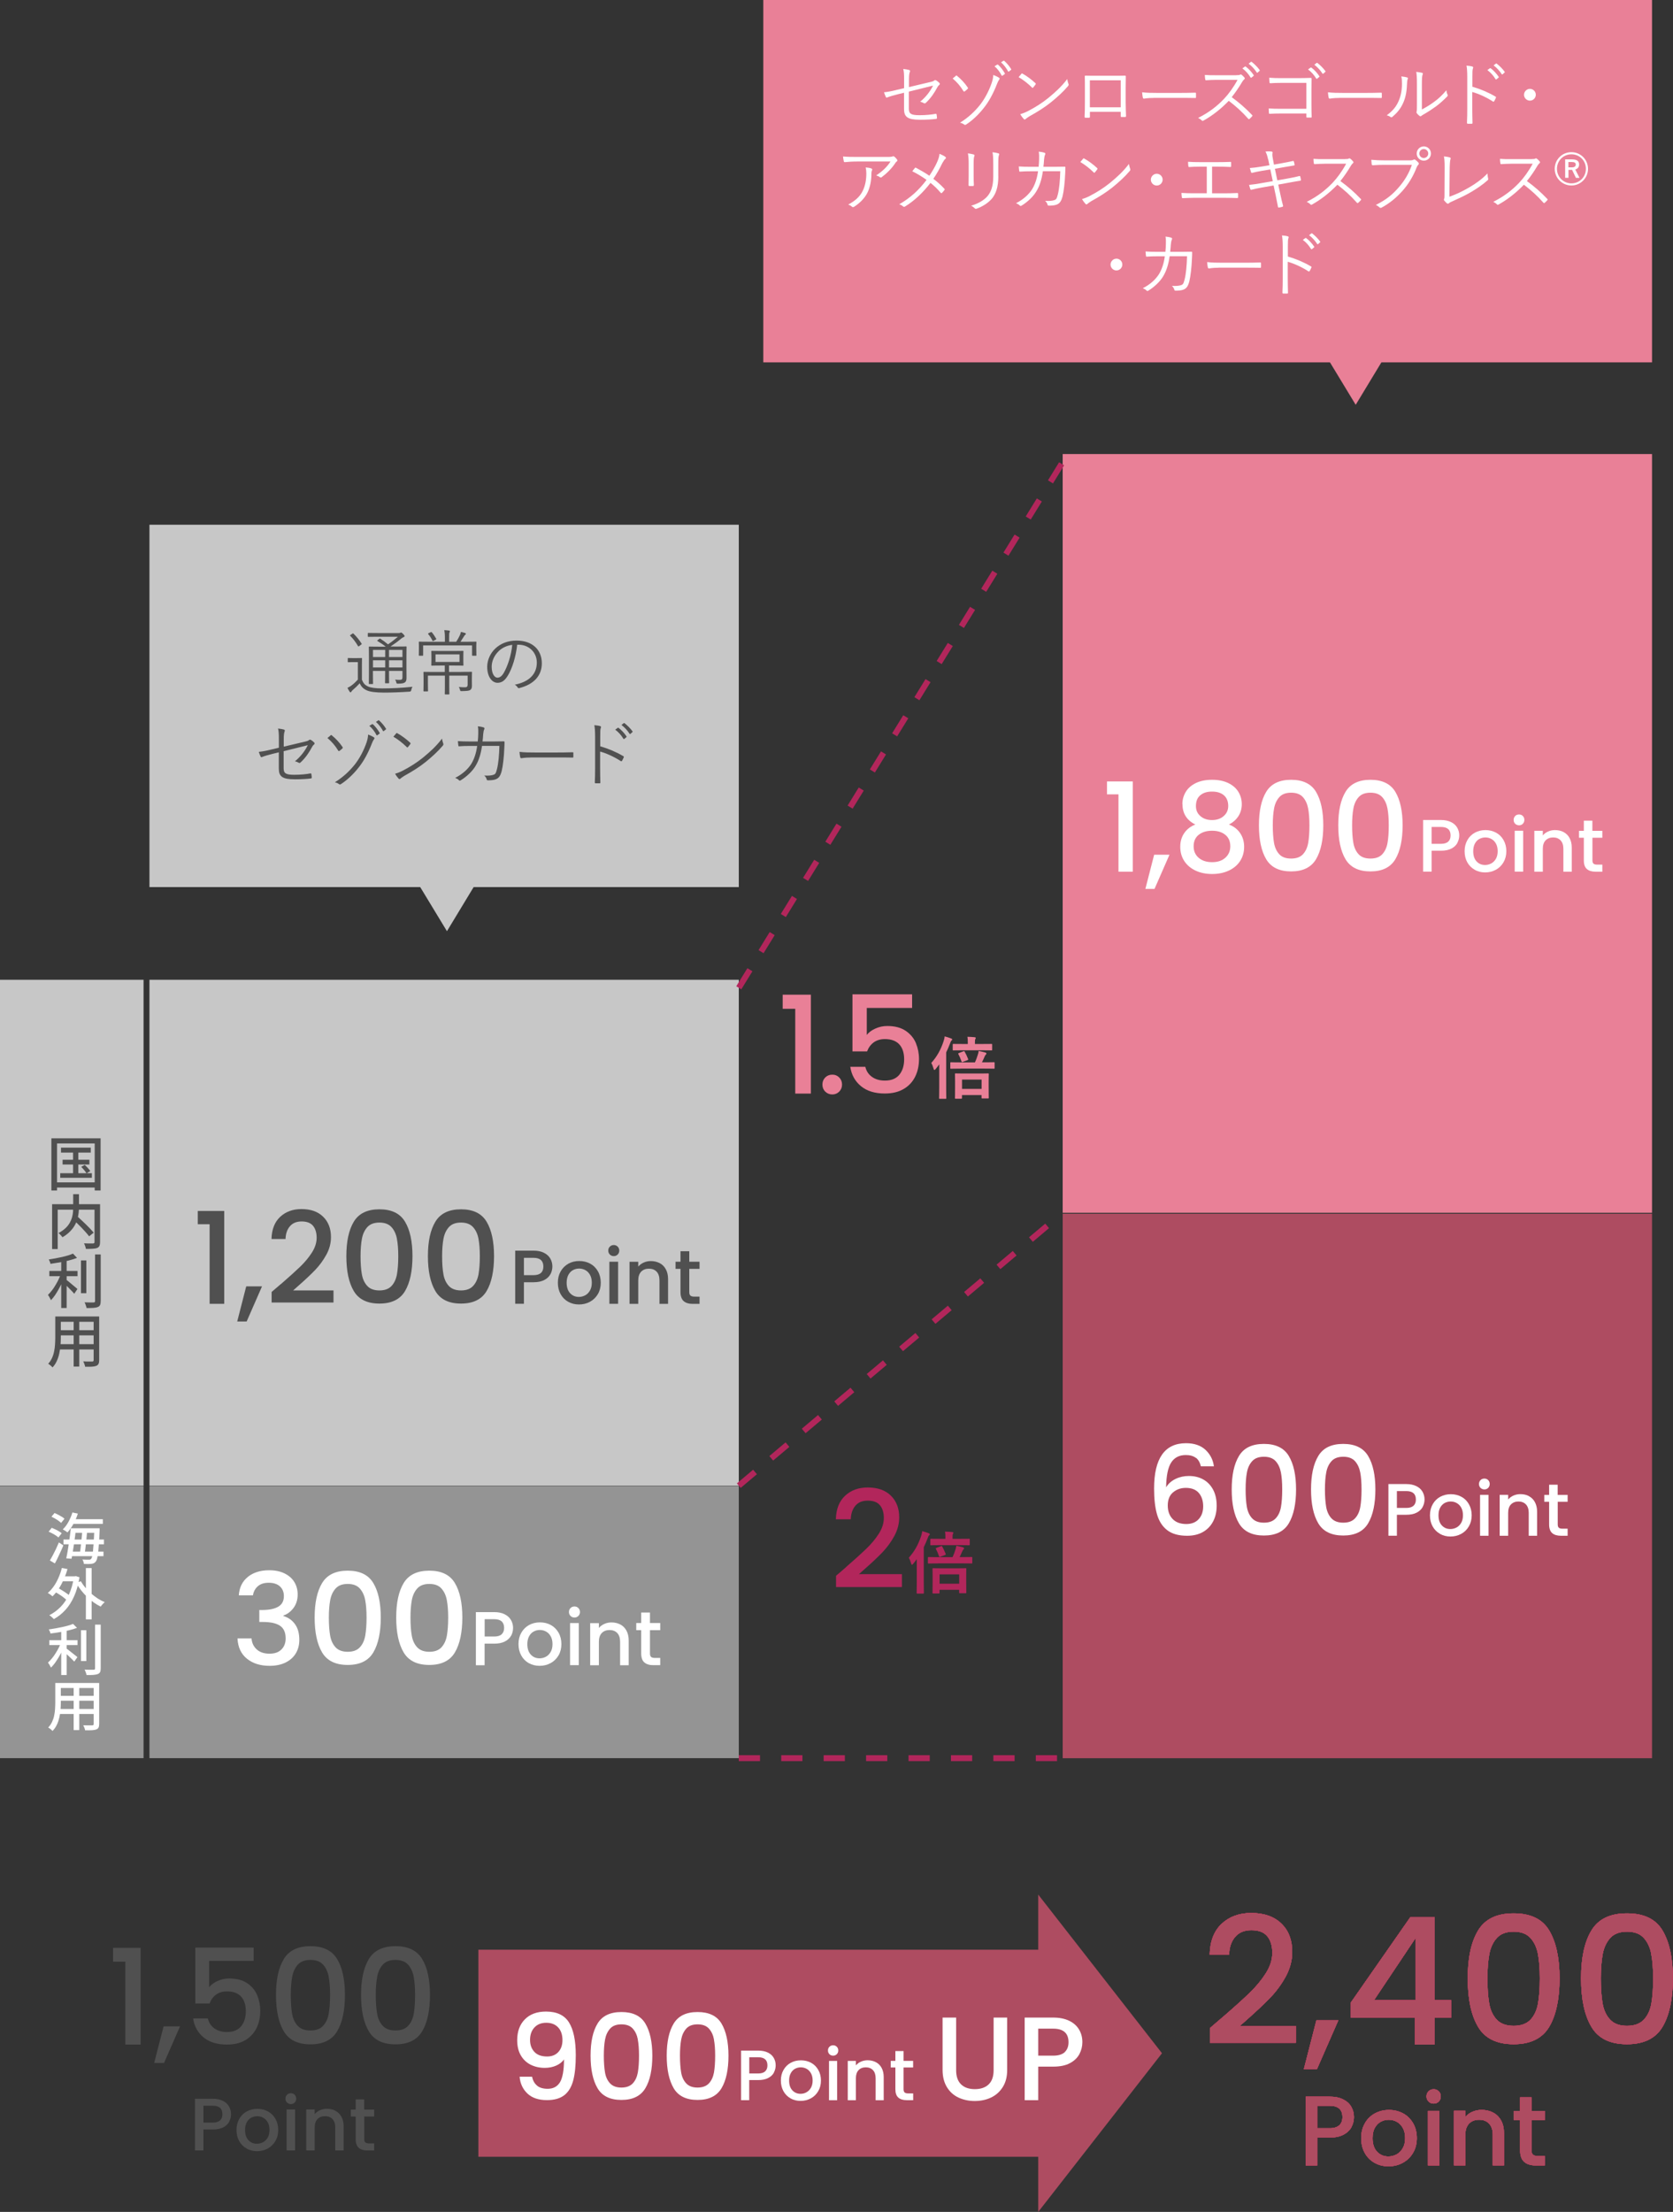 <?xml version="1.0" encoding="UTF-8"?><svg id="_レイヤー_1" xmlns="http://www.w3.org/2000/svg" viewBox="0 0 283.88 375.16"><rect x="0" y="0" width="283.88" height="375.16" fill="#333333" stroke="none"/><defs><style>.cls-1{fill:#ae4c61;}.cls-2{fill:#c7c7c7;}.cls-3{fill:#505050;}.cls-4{fill:#fff;}.cls-5{fill:#d0285b;}.cls-6{fill:#b2265b;}.cls-7{fill:#949494;}.cls-8{fill:none;stroke:#b2265b;stroke-dasharray:3.6;stroke-miterlimit:10;}.cls-9{fill:#e98097;}</style></defs><path class="cls-9" d="M132.81,171.1v-2.39h4.78v16.77h-2.65v-14.38h-2.14Z"/><path class="cls-9" d="M140.03,185.15c-.32-.32-.48-.72-.48-1.2s.16-.87.48-1.2c.32-.32.72-.48,1.2-.48s.85.16,1.17.48c.32.32.48.72.48,1.2s-.16.87-.48,1.2c-.32.32-.71.48-1.17.48s-.87-.16-1.2-.48Z"/><path class="cls-9" d="M154.79,170.96h-7.71v4.58c.32-.43.8-.79,1.44-1.08.64-.29,1.31-.44,2.04-.44,1.29,0,2.33.28,3.14.83.8.55,1.38,1.25,1.72,2.09.34.84.52,1.73.52,2.67,0,1.14-.22,2.14-.66,3.02s-1.09,1.58-1.96,2.08c-.87.51-1.93.76-3.19.76-1.67,0-3.01-.41-4.03-1.24-1.01-.83-1.62-1.92-1.82-3.29h2.55c.17.72.54,1.29,1.13,1.71s1.31.63,2.19.63c1.09,0,1.9-.33,2.45-.99.54-.66.82-1.53.82-2.62s-.28-1.95-.83-2.54-1.37-.89-2.44-.89c-.75,0-1.38.19-1.9.56-.51.38-.88.89-1.12,1.53h-2.48v-9.68h10.12v2.3Z"/><path class="cls-9" d="M159.41,180.47c-.21.3-.43.59-.66.86-.09.1-.15.15-.2.15-.06,0-.09-.06-.13-.2-.12-.4-.24-.72-.4-.99.96-1.07,1.62-2.25,2.09-3.69.09-.28.16-.54.18-.82.37.1.77.22,1.1.35.13.06.18.09.18.17s-.04.13-.13.21c-.07.06-.13.16-.23.46-.2.53-.42,1.04-.66,1.53v5.99c0,1.13.02,1.69.02,1.75,0,.11-.01.13-.13.13h-.98c-.1,0-.11-.01-.11-.13,0-.07.02-.62.02-1.75v-4.03ZM162.97,181.25c-1.13,0-1.51.02-1.58.02-.13,0-.14-.01-.14-.13v-.84c0-.11.01-.13.14-.13.07,0,.45.02,1.58.02h2.46c.24-.52.39-.97.49-1.31.07-.18.12-.38.14-.63.37.07.77.17,1.12.26.12.05.2.1.2.17,0,.08-.02.11-.08.17-.07.06-.14.15-.21.31-.15.35-.29.66-.47,1.02h.44c1.13,0,1.51-.02,1.58-.02.11,0,.13.01.13.13v.84c0,.12-.01.13-.13.13-.07,0-.45-.02-1.58-.02h-4.08ZM163.33,178.14c-1.11,0-1.48.02-1.55.02-.1,0-.12-.01-.12-.13v-.85c0-.1.01-.12.12-.12.07,0,.45.01,1.55.01h.89v-.22c0-.43-.01-.72-.07-1,.44.01.85.03,1.22.07.12.01.2.05.2.11,0,.08-.03.14-.08.23-.05.09-.06.24-.06.6v.21h1.24c1.09,0,1.47-.01,1.54-.01.13,0,.14.01.14.12v.85c0,.11-.01.13-.14.13-.07,0-.45-.02-1.54-.02h-3.34ZM162.18,186.35c-.13,0-.14-.01-.14-.14,0-.06.02-.36.02-1.94v-.78c0-.9-.02-1.22-.02-1.29,0-.13.01-.14.14-.14.07,0,.44.02,1.47.02h2.54c1.04,0,1.38-.02,1.46-.02.11,0,.13.01.13.14,0,.07-.02.38-.02,1.14v.91c0,1.58.02,1.88.02,1.94,0,.1-.01.11-.13.11h-.96c-.13,0-.14-.01-.14-.11v-.46h-3.32v.48c0,.13-.01.14-.13.14h-.93ZM163.47,178.31c.13-.05.16-.03.22.07.21.36.39.76.58,1.23.05.1.01.15-.1.2l-.78.29c-.17.06-.18.07-.24-.08-.16-.46-.33-.86-.52-1.21-.06-.1-.06-.15.1-.21l.75-.29ZM163.24,184.69h3.32v-1.58h-3.32v1.58Z"/><path class="cls-6" d="M143.51,265.83c1.47-1.27,2.63-2.32,3.48-3.14.85-.82,1.56-1.67,2.13-2.56s.85-1.78.85-2.67-.22-1.64-.66-2.16-1.12-.78-2.06-.78-1.61.29-2.1.86c-.5.58-.76,1.35-.79,2.31h-2.53c.05-1.75.57-3.08,1.58-4.01,1-.93,2.28-1.39,3.83-1.39,1.67,0,2.98.46,3.92,1.38.94.92,1.42,2.15,1.42,3.68,0,1.1-.28,2.17-.84,3.19s-1.23,1.93-2,2.74c-.77.8-1.76,1.74-2.96,2.79l-1.03.92h7.29v2.19h-11.18v-1.91l1.66-1.43Z"/><path class="cls-6" d="M155.6,264.39c-.21.3-.43.59-.66.86-.09.1-.15.15-.2.15-.06,0-.09-.06-.13-.2-.12-.4-.24-.72-.4-.99.96-1.07,1.62-2.25,2.09-3.69.09-.28.16-.54.18-.82.37.1.77.22,1.11.35.13.06.18.09.18.17s-.04.13-.13.21c-.07.06-.13.16-.23.46-.2.53-.42,1.04-.66,1.53v5.99c0,1.13.02,1.69.02,1.75,0,.11-.01.13-.13.13h-.98c-.1,0-.12-.01-.12-.13,0-.07.02-.62.02-1.75v-4.03ZM159.17,265.17c-1.13,0-1.51.02-1.58.02-.13,0-.14-.01-.14-.13v-.84c0-.11.01-.13.14-.13.07,0,.45.02,1.58.02h2.46c.24-.52.39-.97.5-1.31.07-.18.11-.38.14-.63.37.07.77.17,1.12.26.12.05.2.1.2.17,0,.08-.02.12-.08.17-.07.06-.14.15-.21.31-.15.34-.29.66-.47,1.02h.44c1.13,0,1.51-.02,1.58-.02.12,0,.13.01.13.13v.84c0,.12-.01.13-.13.13-.07,0-.45-.02-1.58-.02h-4.08ZM159.53,262.07c-1.1,0-1.48.02-1.55.02-.1,0-.12-.01-.12-.13v-.85c0-.1.01-.12.12-.12.07,0,.45.01,1.55.01h.89v-.22c0-.43-.01-.72-.07-1,.44.01.85.03,1.22.07.12.01.2.05.2.11,0,.08-.03.14-.08.23s-.06.24-.06.6v.21h1.24c1.09,0,1.47-.01,1.54-.01.13,0,.14.01.14.12v.85c0,.11-.01.13-.14.13-.07,0-.45-.02-1.54-.02h-3.34ZM158.37,270.27c-.13,0-.14-.01-.14-.14,0-.06.02-.36.02-1.94v-.78c0-.9-.02-1.22-.02-1.29,0-.13.01-.14.14-.14.07,0,.44.02,1.47.02h2.54c1.04,0,1.38-.02,1.46-.02.12,0,.13.01.13.14,0,.07-.02.38-.02,1.14v.91c0,1.58.02,1.88.02,1.94,0,.1-.01.11-.13.11h-.95c-.13,0-.14-.01-.14-.11v-.46h-3.33v.48c0,.13-.01.14-.13.14h-.93ZM159.66,262.24c.13-.05.16-.03.22.07.21.36.39.76.58,1.23.05.1.01.15-.1.2l-.78.29c-.17.06-.18.07-.24-.08-.16-.46-.33-.86-.52-1.21-.06-.1-.06-.15.1-.21l.75-.29ZM159.43,268.61h3.33v-1.58h-3.33v1.58Z"/><rect class="cls-2" x="25.36" y="166.18" width="100" height="85.8"/><rect class="cls-7" x="25.36" y="252.03" width="100" height="46.17"/><polygon class="cls-2" points="75.84 157.94 70.6 149.3 81.07 149.3 75.84 157.94"/><rect class="cls-2" x="25.36" y="89" width="100" height="61.46"/><path class="cls-3" d="M61.41,115.29c.24.59.5.9,1.05,1.15.42.2,1.26.32,2.4.32,1.54,0,3.37-.08,5.15-.28-.12.14-.18.36-.23.58q-.04.24-.28.25c-1.57.11-3.14.16-4.37.16-1.3,0-2.42-.13-2.94-.4-.55-.26-.9-.61-1.15-1.18-.38.42-.74.76-1.2,1.16-.14.12-.19.22-.23.28-.04.07-.08.1-.13.1s-.1-.04-.14-.1c-.13-.18-.28-.43-.38-.67.32-.14.5-.26.74-.44.34-.25.68-.58,1.02-.95v-2.97h-.82c-.6,0-.74.02-.79.02-.08,0-.1-.01-.1-.11v-.53c0-.07.01-.08.1-.08.05,0,.19.02.79.02h.61c.6,0,.76-.02.82-.02.08,0,.1.01.1.08s-.02.37-.02,1.14v2.46ZM59.79,107.48c.11-.07.13-.07.2,0,.5.48.94,1.02,1.36,1.67.05.08.05.1-.08.19l-.29.22c-.14.11-.18.11-.23.02-.41-.7-.85-1.27-1.32-1.74-.07-.06-.06-.08.07-.17l.29-.19ZM67.27,109.66c1.15,0,1.55-.02,1.62-.02.08,0,.1.01.1.1,0,.07-.02.52-.02,1.54v1.92c0,.83.01,1.38.01,1.76,0,.36-.05.6-.26.77-.2.14-.43.22-1.18.23-.23,0-.24,0-.29-.2-.05-.22-.11-.37-.22-.49.36.04.6.04.84.04.3,0,.42-.11.42-.43v-1.09h-2.28v.56c0,.97.02,1.37.02,1.44,0,.08-.01.1-.08.1h-.52c-.08,0-.1-.01-.1-.1,0-.07.02-.47.02-1.44v-.56h-2.07v.68c0,.97.02,1.38.02,1.45,0,.08-.01.1-.1.1h-.52c-.08,0-.1-.01-.1-.1,0-.07.02-.43.02-1.44v-3.26c0-1.01-.02-1.39-.02-1.46,0-.08.01-.1.1-.1.06,0,.47.02,1.62.02h1.14c-.44-.37-.84-.62-1.37-.94-.08-.05-.1-.1.04-.19l.24-.19c.1-.08.12-.07.2-.02.44.29.85.58,1.29.95.59-.4,1.12-.82,1.68-1.29h-3.44c-1.14,0-1.51.02-1.57.02-.08,0-.1-.01-.1-.1v-.46c0-.1.01-.11.1-.11.06,0,.43.02,1.57.02h3.55c.14,0,.23-.01.29-.04.07-.04.1-.05.14-.05.07,0,.17.07.34.24.19.19.25.29.25.37s-.05.13-.16.17c-.13.04-.24.12-.42.26-.56.47-1.09.86-1.8,1.33h.02s.95.01.95.01ZM65.36,110.23h-2.07v1.21h2.07v-1.21ZM65.36,111.99h-2.07v1.21h2.07v-1.21ZM68.29,110.23h-2.28v1.21h2.28v-1.21ZM68.29,111.99h-2.28v1.21h2.28v-1.21Z"/><path class="cls-3" d="M80.82,109.89c0,1.02.02,1.18.02,1.23,0,.08-.01.1-.1.1h-.54c-.08,0-.1-.01-.1-.1v-1.65h-8.3v1.65c0,.08-.01.1-.1.1h-.54c-.08,0-.1-.01-.1-.1,0-.06.02-.22.02-1.23v-.36c0-.36-.02-.54-.02-.6,0-.08.01-.1.1-.1.07,0,.49.02,1.66.02h2.67v-.67c0-.64-.04-.97-.11-1.3.3.01.58.04.82.07.08.01.14.06.14.1,0,.1-.04.14-.07.23-.06.13-.06.32-.06.9v.67h1.2c.25-.38.44-.73.63-1.13.07-.16.13-.32.17-.54.24.05.48.11.7.18.1.04.14.08.14.14,0,.07-.05.12-.11.16-.07.05-.14.16-.2.25-.22.36-.4.64-.6.94h.94c1.17,0,1.58-.02,1.66-.02.08,0,.1.01.1.1,0,.06-.02.24-.02.53v.43ZM78.27,113.96c1.22,0,1.66-.02,1.72-.02.08,0,.1.01.1.1,0,.06-.02.36-.02,1.07v.35c0,.3.01.56.01.84,0,.3-.05.54-.25.7-.2.16-.49.2-1.48.22-.24,0-.24.01-.3-.24-.04-.16-.1-.31-.2-.46.4.04.8.05,1.03.05.32,0,.47-.11.47-.43v-1.54h-3.12v1.73c0,.92.02,1.31.02,1.37,0,.07-.01.08-.1.08h-.58c-.08,0-.1-.01-.1-.08s.02-.44.02-1.37v-1.73h-2.88v1.43c0,.73.02,1.07.02,1.14,0,.08-.01.1-.1.1h-.58c-.08,0-.1-.01-.1-.1,0-.07.02-.38.02-1.16v-.96c0-.71-.02-.94-.02-1,0-.08.01-.1.1-.1.06,0,.49.02,1.71.02h1.81v-1.09h-.68c-1.08,0-1.44.02-1.51.02-.08,0-.1-.01-.1-.1,0-.07.02-.24.02-.8v-.71c0-.58-.02-.73-.02-.8,0-.08.01-.1.1-.1.07,0,.43.02,1.51.02h2.24c1.08,0,1.44-.02,1.51-.02.08,0,.1.01.1.1,0,.06-.02.23-.02.8v.71c0,.56.02.73.02.8,0,.08-.01.1-.1.1-.07,0-.43-.02-1.51-.02h-.84v1.09h2.05ZM73.1,107.23c.11-.05.12-.04.18.02.24.28.5.68.74,1.09.05.07.02.08-.1.16l-.35.19c-.12.07-.14.07-.18-.01-.19-.4-.43-.78-.73-1.13q-.07-.08.07-.16l.36-.17ZM77.97,110.99h-4.07v1.28h4.07v-1.28Z"/><path class="cls-3" d="M87.76,109.33c-.22,2.03-.83,4.02-1.58,5.24-.52.88-1.06,1.24-1.76,1.24-.9,0-1.75-.98-1.75-2.72,0-1.1.5-2.28,1.39-3.11.89-.83,2.09-1.33,3.6-1.33,2.69,0,4.28,1.57,4.28,3.86,0,1.96-1.21,3.53-3.81,4.19-.14.04-.23.01-.31-.13-.07-.12-.23-.3-.47-.44,2.38-.47,3.74-1.75,3.74-3.75,0-1.77-1.38-3.03-3.09-3.03h-.23ZM84.58,110.48c-.8.79-1.15,1.77-1.15,2.59,0,1.31.54,1.87.97,1.87.41,0,.77-.26,1.12-.88.61-1.08,1.25-2.94,1.4-4.69-.94.12-1.76.53-2.34,1.1Z"/><path class="cls-3" d="M47.32,125.37c0-.89-.02-1.3-.14-1.8.38.04.76.1,1,.17.17.06.18.19.11.34-.08.18-.14.54-.14,1.28v1.28l3.5-.83c.55-.12.66-.18.8-.3.1-.08.19-.07.31-.01.18.1.4.28.55.44.12.12.08.25-.04.35-.14.12-.22.2-.3.37-.5.95-1.13,1.88-1.96,2.65-.12.11-.2.13-.34.05-.19-.11-.4-.19-.62-.24.94-.76,1.71-1.76,2.18-2.73l-4.1,1.02v2.9c0,.86.37,1.1,1.82,1.1,1.04,0,2.01-.1,2.71-.23.14-.02.16.02.18.16.02.18.06.37.06.54,0,.11-.05.14-.18.16-.67.08-1.46.14-2.72.14-2.1,0-2.69-.49-2.69-1.82v-2.76l-1.02.25c-.77.19-1.38.37-1.81.54-.16.06-.2.04-.26-.08-.11-.22-.23-.54-.31-.79.72-.07,1.34-.2,2.23-.42l1.18-.28v-1.45Z"/><path class="cls-3" d="M56.08,124.73c.08-.08.13-.1.23,0,.64.52,1.28,1.18,1.81,1.97.06.1.06.16-.02.24-.13.13-.35.32-.5.42-.07.05-.16.05-.22-.06-.5-.83-1.09-1.51-1.82-2.13.19-.16.43-.35.53-.43ZM63.45,125.06c.14.1.11.19,0,.34-.12.17-.2.31-.36.72-.65,1.68-1.43,3.06-2.23,4.05-.84,1.09-1.99,2.18-3.02,2.83-.12.07-.22.08-.32-.01-.14-.12-.4-.24-.7-.31,1.38-.85,2.47-1.88,3.35-2.97.82-1.03,1.55-2.39,2.03-3.79.14-.44.24-.8.26-1.33.38.13.77.32,1,.48ZM63.15,122.83s.07-.02.12.01c.38.34.85.92,1.16,1.48.02.05.01.08-.04.12l-.36.26c-.07.05-.12.02-.16-.04-.26-.53-.68-1.12-1.2-1.55l.47-.29ZM64.18,122.18c.06-.04.1-.04.13,0,.46.4.91.95,1.19,1.42.04.06.02.1-.05.14l-.33.26c-.06.05-.11.04-.14-.04-.24-.46-.7-1.09-1.19-1.52l.4-.26Z"/><path class="cls-3" d="M67.21,124.39c.08-.08.14-.07.22-.02.67.37,1.46.94,2.16,1.59.08.08.1.13.04.23-.1.14-.31.42-.41.52-.07.08-.11.1-.19.01-.71-.7-1.5-1.31-2.28-1.77.16-.19.34-.41.47-.55ZM68.29,130.74c1.3-.68,2.35-1.33,3.47-2.23,1.21-1,2.21-1.88,3.24-3.23.05.34.12.56.2.79.07.16.06.25-.08.42-.8.95-1.86,1.91-2.91,2.76-1.02.82-2.22,1.58-3.6,2.34-.32.19-.55.37-.66.47-.12.11-.22.11-.32-.01-.18-.19-.4-.48-.59-.82.47-.13.83-.28,1.26-.49Z"/><path class="cls-3" d="M81.07,125.77c.04-.44.07-.8.08-1.28.02-.46.01-.86-.06-1.3.41.04.72.1.96.18.17.06.2.18.1.37-.08.16-.12.44-.16.79-.02.42-.06.77-.11,1.23h2.04c.52,0,1.01-.02,1.51-.02.16,0,.18.02.18.14,0,.26-.01.66-.04,1.1-.05,1.34-.23,2.96-.44,3.79-.24.9-.52,1.25-1.1,1.44-.28.1-.78.14-1.25.14-.11,0-.17-.05-.19-.14-.07-.28-.2-.47-.42-.67.74.04,1.21-.01,1.54-.12.35-.12.43-.24.62-.98.24-.94.37-2.36.41-3.93h-2.95c-.2,1.39-.54,2.47-1.08,3.37-.49.86-1.47,1.82-2.54,2.47-.11.07-.2.08-.29-.01-.13-.16-.38-.3-.65-.4,1.27-.65,2.18-1.49,2.76-2.41.46-.77.81-1.77.98-3.01h-1.4c-.54,0-1.07.01-1.66.06-.11.01-.12-.02-.14-.16-.02-.17-.06-.48-.07-.72.67.05,1.22.06,1.86.06h1.51Z"/><path class="cls-3" d="M90.09,128.48c-1.04,0-1.55.12-1.62.12-.11,0-.17-.05-.2-.17-.05-.2-.1-.59-.12-.91.73.1,1.66.11,2.65.11h3.68c.83,0,1.71-.01,2.63-.04.14-.01.18.01.18.14.01.18.01.43,0,.62,0,.13-.04.16-.18.14-.9-.02-1.79-.02-2.59-.02h-4.43Z"/><path class="cls-3" d="M101.85,126.58c1.38.4,2.71.96,3.91,1.67.1.05.12.11.08.19-.08.22-.19.43-.29.59-.07.1-.12.12-.23.05-1.12-.73-2.4-1.3-3.49-1.61v2.78c0,.73.02,1.67.04,2.45.01.12-.02.16-.16.16-.18.01-.42.01-.61,0-.13,0-.17-.04-.17-.17.04-.77.05-1.7.05-2.43v-5.34c0-.9-.05-1.51-.13-1.92.42.04.78.08,1,.16.19.05.14.18.08.36-.07.2-.08.56-.08,1.33v1.74ZM104.82,123.45s.08-.04.13,0c.48.34,1.01.92,1.36,1.45.04.05.02.1-.02.13l-.35.29c-.06.05-.12.04-.16-.02-.35-.59-.85-1.15-1.39-1.54l.43-.31ZM105.83,122.66s.08-.05.13-.01c.48.37,1.02.9,1.37,1.4.04.06.02.1-.04.14l-.32.29s-.1.05-.14-.02c-.3-.49-.82-1.08-1.38-1.5l.38-.3Z"/><path class="cls-3" d="M33.56,207.64v-2.25h4.49v15.75h-2.48v-13.5h-2.01Z"/><path class="cls-3" d="M44.46,218.18l-2.61,5.96h-1.6l1.53-5.96h2.68Z"/><path class="cls-3" d="M47.66,217.8c1.38-1.2,2.47-2.18,3.27-2.95.8-.77,1.46-1.57,2-2.41.53-.83.8-1.67.8-2.51s-.21-1.54-.62-2.03c-.41-.49-1.06-.73-1.93-.73s-1.51.27-1.98.81-.72,1.26-.75,2.17h-2.38c.04-1.64.54-2.9,1.48-3.77.94-.87,2.14-1.31,3.6-1.31,1.57,0,2.8.43,3.68,1.3.89.86,1.33,2.02,1.33,3.46,0,1.04-.26,2.03-.79,2.99-.53.96-1.15,1.81-1.88,2.57-.73.76-1.65,1.63-2.78,2.62l-.97.86h6.85v2.05h-10.5v-1.79l1.56-1.34Z"/><path class="cls-3" d="M60.03,207.22c.84-1.4,2.29-2.11,4.35-2.11s3.51.7,4.35,2.11c.84,1.4,1.26,3.35,1.26,5.84s-.42,4.49-1.26,5.91c-.84,1.42-2.29,2.13-4.35,2.13s-3.51-.71-4.35-2.13c-.84-1.42-1.26-3.39-1.26-5.91s.42-4.44,1.26-5.84ZM67.35,210.11c-.15-.81-.46-1.47-.92-1.98-.46-.51-1.15-.77-2.05-.77s-1.59.26-2.05.77-.77,1.17-.92,1.98-.23,1.79-.23,2.96.07,2.22.22,3.05c.14.82.45,1.48.92,1.99s1.16.76,2.06.76,1.59-.25,2.06-.76c.47-.5.77-1.17.92-1.99.14-.82.22-1.84.22-3.05s-.08-2.15-.23-2.96Z"/><path class="cls-3" d="M73.87,207.22c.84-1.4,2.29-2.11,4.35-2.11s3.51.7,4.35,2.11c.84,1.4,1.26,3.35,1.26,5.84s-.42,4.49-1.26,5.91c-.84,1.42-2.29,2.13-4.35,2.13s-3.51-.71-4.35-2.13c-.84-1.42-1.26-3.39-1.26-5.91s.42-4.44,1.26-5.84ZM81.19,210.11c-.15-.81-.46-1.47-.92-1.98s-1.14-.77-2.05-.77-1.59.26-2.05.77-.77,1.17-.92,1.98c-.15.81-.23,1.79-.23,2.96s.07,2.22.22,3.05c.14.82.45,1.48.92,1.99.47.5,1.16.76,2.06.76s1.59-.25,2.06-.76.77-1.17.92-1.99c.14-.82.22-1.84.22-3.05s-.08-2.15-.23-2.96Z"/><path class="cls-3" d="M93.4,216.11c-.22.41-.56.74-1.04.99-.48.25-1.08.38-1.83.38h-1.63v3.65h-1.48v-9.01h3.11c.69,0,1.28.12,1.76.36.48.24.84.56,1.08.97.24.41.36.86.36,1.36,0,.46-.11.89-.32,1.3ZM91.79,215.9c.28-.25.41-.62.41-1.08,0-.99-.56-1.48-1.67-1.48h-1.63v2.94h1.63c.56,0,.98-.13,1.26-.38Z"/><path class="cls-3" d="M96.41,220.8c-.54-.31-.97-.74-1.28-1.3-.31-.56-.47-1.2-.47-1.94s.16-1.37.48-1.93.76-.99,1.31-1.3,1.17-.45,1.85-.45,1.3.15,1.85.45.99.73,1.31,1.3c.32.56.48,1.21.48,1.93s-.16,1.37-.49,1.93-.78,1-1.34,1.3c-.57.31-1.19.46-1.87.46s-1.28-.15-1.83-.46ZM99.3,219.7c.33-.18.6-.45.81-.82.21-.36.31-.8.31-1.32s-.1-.96-.3-1.32c-.2-.36-.46-.63-.79-.81s-.68-.27-1.06-.27-.73.09-1.06.27c-.32.18-.58.45-.77.81-.19.36-.29.8-.29,1.32,0,.77.2,1.36.59,1.78.39.42.89.63,1.48.63.38,0,.74-.09,1.07-.27Z"/><path class="cls-3" d="M103.48,212.78c-.18-.18-.27-.41-.27-.67s.09-.49.27-.67.41-.27.67-.27.48.09.66.27c.18.18.27.41.27.67s-.09.49-.27.67c-.18.18-.4.27-.66.27s-.49-.09-.67-.27ZM104.88,214v7.14h-1.48v-7.14h1.48Z"/><path class="cls-3" d="M111.94,214.24c.44.23.79.58,1.04,1.04.25.46.38,1.01.38,1.66v4.21h-1.46v-3.99c0-.64-.16-1.13-.48-1.47-.32-.34-.76-.51-1.31-.51s-.99.17-1.32.51c-.32.34-.49.83-.49,1.47v3.99h-1.48v-7.14h1.48v.82c.24-.29.55-.52.93-.69s.78-.25,1.2-.25c.56,0,1.06.12,1.51.35Z"/><path class="cls-3" d="M116.96,215.21v3.95c0,.27.06.46.19.58.12.12.34.18.64.18h.91v1.23h-1.17c-.67,0-1.17-.16-1.53-.47-.35-.31-.53-.82-.53-1.52v-3.95h-.84v-1.21h.84v-1.78h1.49v1.78h1.74v1.21h-1.74Z"/><path class="cls-4" d="M42.06,267.45c.94-.75,2.15-1.12,3.62-1.12,1.01,0,1.88.18,2.61.54.73.36,1.29.85,1.66,1.47.38.62.56,1.32.56,2.1,0,.89-.24,1.66-.71,2.29-.48.63-1.04,1.06-1.71,1.27v.09c.85.26,1.51.73,1.99,1.42.48.68.71,1.56.71,2.62,0,.85-.19,1.61-.58,2.27-.39.66-.96,1.18-1.73,1.57-.76.38-1.68.57-2.74.57-1.56,0-2.83-.4-3.83-1.2-1-.8-1.54-1.95-1.61-3.45h2.38c.06.76.35,1.39.89,1.87.53.48,1.25.72,2.16.72s1.55-.24,2.03-.72c.48-.48.71-1.1.71-1.87,0-1.01-.32-1.72-.96-2.15s-1.62-.64-2.95-.64h-.56v-2.03h.58c1.17-.01,2.06-.21,2.67-.58.61-.37.92-.96.92-1.77,0-.69-.22-1.24-.67-1.65-.45-.41-1.08-.62-1.9-.62s-1.43.21-1.88.62c-.45.41-.71.92-.8,1.52h-2.4c.09-1.34.6-2.38,1.54-3.13Z"/><path class="cls-4" d="M54.65,268.51c.84-1.4,2.29-2.11,4.35-2.11s3.51.7,4.35,2.11c.84,1.4,1.26,3.35,1.26,5.84s-.42,4.49-1.26,5.91-2.29,2.13-4.35,2.13-3.51-.71-4.35-2.13c-.84-1.42-1.26-3.39-1.26-5.91s.42-4.44,1.26-5.84ZM61.97,271.4c-.15-.81-.46-1.46-.92-1.98-.46-.51-1.15-.77-2.05-.77s-1.59.26-2.05.77c-.46.51-.77,1.17-.92,1.98-.15.81-.23,1.79-.23,2.96s.07,2.23.22,3.05c.14.82.45,1.48.92,1.99.47.5,1.16.76,2.06.76s1.59-.25,2.06-.76c.47-.5.77-1.17.92-1.99.14-.82.22-1.84.22-3.05s-.08-2.15-.23-2.96Z"/><path class="cls-4" d="M68.49,268.51c.84-1.4,2.29-2.11,4.35-2.11s3.51.7,4.35,2.11c.84,1.4,1.26,3.35,1.26,5.84s-.42,4.49-1.26,5.91c-.84,1.42-2.29,2.13-4.35,2.13s-3.51-.71-4.35-2.13-1.26-3.39-1.26-5.91.42-4.44,1.26-5.84ZM75.82,271.4c-.15-.81-.46-1.46-.92-1.98-.46-.51-1.14-.77-2.05-.77s-1.59.26-2.05.77c-.46.51-.77,1.17-.92,1.98-.15.81-.23,1.79-.23,2.96s.07,2.23.22,3.05c.14.82.45,1.48.92,1.99.47.5,1.16.76,2.06.76s1.59-.25,2.06-.76.77-1.17.92-1.99c.14-.82.22-1.84.22-3.05s-.08-2.15-.23-2.96Z"/><path class="cls-4" d="M86.73,277.41c-.22.41-.56.74-1.04.99s-1.08.38-1.83.38h-1.63v3.66h-1.48v-9.01h3.11c.69,0,1.28.12,1.76.36.48.24.84.56,1.08.97.24.41.36.86.36,1.36,0,.46-.11.89-.32,1.3ZM85.12,277.19c.28-.25.42-.62.42-1.08,0-.98-.56-1.48-1.67-1.48h-1.63v2.94h1.63c.56,0,.98-.13,1.26-.38Z"/><path class="cls-4" d="M89.73,282.09c-.54-.31-.97-.74-1.28-1.3-.31-.56-.47-1.2-.47-1.94s.16-1.37.48-1.93.76-.99,1.31-1.3c.55-.3,1.17-.45,1.85-.45s1.3.15,1.85.45c.55.3.99.74,1.31,1.3s.48,1.21.48,1.93-.16,1.37-.49,1.93c-.33.56-.78,1-1.34,1.3-.57.31-1.19.46-1.87.46s-1.28-.15-1.83-.46ZM92.63,281c.33-.18.6-.45.81-.82.21-.36.31-.8.31-1.32s-.1-.96-.3-1.32c-.2-.36-.46-.63-.79-.81-.33-.18-.68-.27-1.06-.27s-.73.09-1.06.27c-.32.18-.58.45-.77.81-.19.36-.29.8-.29,1.32,0,.77.2,1.36.59,1.78.39.42.89.63,1.48.63.38,0,.74-.09,1.07-.27Z"/><path class="cls-4" d="M96.81,274.08c-.18-.18-.27-.41-.27-.67s.09-.49.27-.67c.18-.18.41-.27.67-.27s.48.09.66.27.27.41.27.67-.09.49-.27.67-.4.27-.66.27-.49-.09-.67-.27ZM98.21,275.29v7.14h-1.48v-7.14h1.48Z"/><path class="cls-4" d="M105.26,275.53c.45.23.79.58,1.04,1.04.25.46.38,1.01.38,1.66v4.21h-1.46v-3.99c0-.64-.16-1.13-.48-1.47-.32-.34-.76-.51-1.31-.51s-.99.17-1.32.51c-.32.34-.49.83-.49,1.47v3.99h-1.48v-7.14h1.48v.82c.24-.29.55-.52.93-.69s.78-.25,1.2-.25c.56,0,1.07.12,1.51.35Z"/><path class="cls-4" d="M110.29,276.5v3.95c0,.27.06.46.19.58.13.12.34.17.64.17h.91v1.23h-1.17c-.67,0-1.17-.16-1.53-.47-.35-.31-.53-.82-.53-1.52v-3.95h-.84v-1.21h.84v-1.78h1.49v1.78h1.74v1.21h-1.74Z"/><polygon class="cls-9" points="230.04 68.66 224.8 60.02 235.27 60.02 230.04 68.66"/><rect class="cls-9" x="129.52" width="150.8" height="61.46"/><path class="cls-4" d="M153.41,13.5c0-.89-.02-1.3-.14-1.8.38.04.76.1,1,.17.17.06.18.19.11.34-.08.18-.14.54-.14,1.28v1.28l3.5-.83c.55-.12.66-.18.8-.3.1-.08.19-.07.31-.01.18.1.4.28.55.44.12.12.08.25-.04.35-.14.12-.22.2-.3.37-.5.95-1.13,1.88-1.96,2.65-.12.11-.2.13-.34.05-.19-.11-.4-.19-.62-.24.94-.76,1.71-1.76,2.18-2.73l-4.1,1.02v2.9c0,.86.37,1.1,1.82,1.1,1.04,0,2.01-.1,2.71-.23.14-.02.16.02.18.16.02.18.06.37.06.54,0,.11-.05.14-.18.16-.67.08-1.46.14-2.72.14-2.1,0-2.69-.49-2.69-1.82v-2.76l-1.02.25c-.77.19-1.38.37-1.81.54-.16.06-.2.04-.26-.08-.11-.22-.23-.54-.31-.79.72-.07,1.34-.2,2.23-.42l1.18-.28v-1.45Z"/><path class="cls-4" d="M162.17,12.87c.08-.08.13-.1.23,0,.64.52,1.28,1.18,1.81,1.97.06.1.06.16-.02.24-.13.13-.35.32-.5.42-.07.05-.16.05-.22-.06-.5-.83-1.09-1.51-1.82-2.13.19-.16.43-.35.53-.43ZM169.53,13.19c.14.1.11.19,0,.34-.12.17-.2.31-.36.72-.65,1.68-1.43,3.06-2.23,4.05-.84,1.09-1.99,2.18-3.02,2.83-.12.07-.22.08-.32-.01-.14-.12-.4-.24-.7-.31,1.38-.85,2.47-1.88,3.35-2.97.82-1.03,1.55-2.39,2.03-3.79.14-.44.24-.8.26-1.33.38.13.77.32,1,.48ZM169.23,10.96s.07-.02.12.01c.38.34.85.92,1.16,1.48.02.05.01.08-.04.12l-.36.26c-.07.05-.12.02-.16-.04-.26-.53-.68-1.12-1.2-1.55l.47-.29ZM170.26,10.31c.06-.04.1-.04.13,0,.46.4.91.95,1.19,1.42.04.06.02.1-.05.14l-.34.26c-.06.05-.11.04-.14-.04-.24-.46-.7-1.09-1.19-1.52l.4-.26Z"/><path class="cls-4" d="M173.3,12.52c.08-.08.14-.07.22-.02.67.37,1.46.94,2.16,1.59.08.08.1.13.04.23-.1.14-.31.42-.41.52-.07.08-.11.1-.19.01-.71-.7-1.5-1.31-2.28-1.77.16-.19.34-.41.47-.55ZM174.38,18.87c1.29-.68,2.35-1.33,3.47-2.23,1.21-1,2.21-1.88,3.24-3.23.05.34.12.56.2.79.07.16.06.25-.08.42-.8.95-1.86,1.91-2.92,2.76-1.02.82-2.22,1.58-3.6,2.34-.32.19-.55.37-.66.47-.12.11-.22.11-.32-.01-.18-.19-.4-.48-.59-.82.47-.13.83-.28,1.26-.49Z"/><path class="cls-4" d="M184.94,18.97v.82c0,.14-.02.17-.17.18-.16,0-.4.01-.56,0-.13-.01-.17-.04-.17-.16.04-.76.05-1.55.05-2.57v-2.36c0-.64,0-1.27-.02-1.92,0-.11.04-.13.13-.13.61.02,1.26.02,1.93.02h2.64c.72,0,1.5,0,2.12-.02.12,0,.14.04.14.17-.01.61-.02,1.25-.02,1.9v2.41c0,.92.04,1.75.06,2.36,0,.13-.04.17-.16.17h-.62c-.11,0-.12-.04-.12-.16v-.71h-5.23ZM190.17,13.62h-5.24v4.58h5.24v-4.58Z"/><path class="cls-4" d="M195.74,16.61c-1.04,0-1.55.12-1.62.12-.11,0-.17-.05-.2-.17-.05-.2-.1-.59-.12-.91.73.1,1.66.11,2.65.11h3.68c.83,0,1.71-.01,2.63-.04.14-.01.18.01.18.14.01.18.01.43,0,.62,0,.13-.04.16-.18.14-.9-.02-1.79-.02-2.59-.02h-4.42Z"/><path class="cls-4" d="M209.77,12.75c.41,0,.54-.01.68-.1.07-.05.16-.02.24.04.17.13.35.31.49.49.07.1.05.18-.06.28-.12.1-.23.24-.35.44-.53.9-1.14,1.79-1.77,2.58,1.23.9,2.35,1.86,3.44,3.01.11.1.11.13.01.25-.13.16-.29.3-.43.43-.08.07-.13.07-.21-.02-1.01-1.15-2.15-2.17-3.31-3.05-1.37,1.42-2.81,2.53-4.28,3.35-.13.07-.21.08-.3-.02-.16-.18-.37-.3-.62-.43,1.81-.9,3.23-2,4.41-3.25.78-.83,1.57-1.9,2.28-3.21h-3.61c-.67,0-1.19.04-1.73.07-.11,0-.12-.04-.14-.13-.04-.17-.07-.53-.07-.77.59.05,1.12.05,1.86.05h3.48ZM211.24,11.29s.08-.04.13,0c.48.34,1.01.92,1.36,1.45.04.05.02.1-.02.13l-.35.29c-.06.05-.12.04-.16-.02-.35-.59-.85-1.15-1.39-1.54l.43-.31ZM212.25,10.5s.08-.05.13-.01c.48.37,1.02.9,1.37,1.4.04.06.02.1-.04.14l-.32.29s-.1.05-.14-.02c-.3-.49-.82-1.08-1.38-1.5l.38-.3Z"/><path class="cls-4" d="M221.67,14.06h-4.35c-.71,0-1.24.02-1.74.06-.12,0-.16-.04-.17-.16-.02-.2-.04-.55-.04-.78.71.06,1.22.07,1.93.07h3.05c.66,0,1.36-.02,2.01-.04.16,0,.2.04.19.18-.01.56-.02,1.16-.02,1.78v2.6c0,.72.02,1.54.04,2.03,0,.12-.02.14-.14.14-.18.01-.42.01-.59,0-.14,0-.17-.01-.17-.16v-.53h-4.35c-.68,0-1.31.02-1.87.05-.1.01-.12-.02-.13-.14-.02-.2-.04-.49-.04-.77.61.05,1.27.06,2.04.06h4.35v-4.4ZM222.4,11.46s.07-.02.12.01c.48.34,1.01.92,1.35,1.45.04.05.02.1-.02.13l-.35.29c-.06.05-.12.04-.16-.02-.35-.59-.85-1.15-1.39-1.54l.44-.32ZM223.4,10.68s.08-.05.13-.01c.48.37,1.02.9,1.37,1.4.04.06.02.1-.04.14l-.32.29s-.1.05-.14-.02c-.3-.49-.82-1.08-1.38-1.5l.38-.3Z"/><path class="cls-4" d="M227.27,16.61c-1.04,0-1.55.12-1.62.12-.11,0-.17-.05-.2-.17-.05-.2-.1-.59-.12-.91.73.1,1.66.11,2.65.11h3.68c.83,0,1.71-.01,2.63-.04.14-.01.18.01.18.14.01.18.01.43,0,.62,0,.13-.04.16-.18.14-.9-.02-1.79-.02-2.59-.02h-4.43Z"/><path class="cls-4" d="M238.78,13.13c.13.05.14.16.08.3-.07.17-.11.46-.12.94-.05,1.37-.3,2.4-.74,3.29-.43.9-1.01,1.54-1.71,2.14-.13.12-.24.13-.34.05-.18-.14-.38-.23-.64-.3.82-.59,1.5-1.3,1.93-2.23.4-.84.65-1.81.65-3.11,0-.53-.01-.84-.11-1.25.42.04.79.11,1,.18ZM241.27,18.57c.79-.42,1.4-.8,2.04-1.27.7-.49,1.42-1.15,2.12-2,.02.26.08.53.2.76.05.11.06.18-.07.31-.6.61-1.25,1.2-1.9,1.68-.65.47-1.32.91-2.07,1.34-.23.13-.3.17-.4.26-.11.1-.23.1-.32.01-.17-.13-.35-.3-.47-.47-.07-.11-.05-.19-.02-.3.04-.14.05-.37.05-1.19v-3.41c0-1.15-.04-1.72-.12-2.1.32.04.78.1,1,.16.18.06.14.18.07.35-.07.17-.11.61-.11,1.58v4.28Z"/><path class="cls-4" d="M249.84,14.71c1.38.4,2.71.96,3.91,1.67.1.05.12.11.08.19-.08.22-.19.43-.29.59-.07.1-.12.12-.23.05-1.12-.73-2.4-1.3-3.49-1.61v2.78c0,.73.02,1.67.04,2.45.01.12-.02.16-.16.16-.18.01-.42.01-.61,0-.13,0-.17-.04-.17-.17.04-.77.05-1.7.05-2.43v-5.34c0-.9-.05-1.51-.13-1.92.42.04.78.08,1,.16.19.05.14.18.08.36-.07.2-.08.56-.08,1.33v1.74ZM252.81,11.58s.08-.04.13,0c.48.34,1.01.92,1.36,1.45.04.05.02.1-.02.13l-.35.29c-.06.05-.12.04-.16-.02-.35-.59-.85-1.15-1.39-1.54l.43-.31ZM253.82,10.79s.08-.05.13-.01c.48.37,1.02.9,1.37,1.4.04.06.02.1-.04.14l-.32.29s-.1.05-.14-.02c-.3-.49-.82-1.08-1.38-1.5l.38-.3Z"/><path class="cls-4" d="M260.6,16.07c0,.54-.44,1-1,1s-1-.46-1-1,.46-1,1-1,1,.44,1,1Z"/><path class="cls-4" d="M145.61,27.39c-.95,0-1.65.05-2.23.11-.13.01-.18-.04-.2-.13-.05-.2-.11-.58-.13-.83.73.07,1.44.08,2.47.08h4.99c.67,0,.79-.04.9-.07.06-.02.13-.05.18-.05.06,0,.12.04.18.08.17.14.31.29.44.47.1.12.08.25-.06.35-.11.06-.19.19-.26.3-.55.83-1.37,1.67-2.29,2.36-.1.07-.22.07-.31-.01-.18-.14-.37-.23-.62-.3,1.03-.66,1.86-1.45,2.43-2.36h-5.48ZM146.4,32.35c.44-.92.6-1.88.6-2.95,0-.4-.04-.67-.11-1,.35.02.72.08.95.17.19.07.19.2.12.35-.06.11-.1.25-.1.59,0,1.02-.19,2.21-.68,3.19-.47.94-1.31,1.77-2.25,2.37-.12.07-.25.1-.36,0-.17-.16-.38-.28-.65-.37,1.17-.61,2.03-1.39,2.48-2.35Z"/><path class="cls-4" d="M159.01,27.49c.25-.56.36-.92.41-1.4.38.16.79.35,1,.52.14.11.1.25-.01.34-.14.1-.29.32-.52.73-.47.97-.98,1.88-1.52,2.65.66.49,1.29,1.06,1.87,1.68.08.1.07.14.01.23-.13.18-.26.31-.41.47-.08.08-.14.07-.22-.01-.55-.65-1.14-1.22-1.73-1.68-1.31,1.69-2.73,3.02-4.29,3.99-.12.07-.24.11-.35.01-.19-.17-.43-.31-.67-.37,1.92-1.1,3.37-2.45,4.64-4.14-.73-.52-1.56-1.04-2.42-1.46.18-.23.35-.46.46-.58.06-.06.11-.05.19,0,.68.36,1.56.86,2.25,1.34.53-.79,1-1.61,1.31-2.31Z"/><path class="cls-4" d="M164.37,27.75c0-.76-.05-1.31-.13-1.74.32.04.74.12.98.19.16.05.16.18.11.29-.08.16-.12.5-.12,1.26v2.03c0,.62.01,1.07.04,1.58,0,.14-.05.19-.18.19h-.56c-.12,0-.17-.05-.16-.18.01-.52.02-1.06.02-1.64v-1.98ZM169.4,29.9c0,1.86-.43,2.95-1.04,3.73-.58.71-1.56,1.38-2.63,1.76-.13.05-.22.05-.34-.06-.17-.18-.35-.31-.6-.44,1.22-.36,2.22-.96,2.79-1.64.59-.72.96-1.7.96-3.27v-2.06c0-1.18-.04-1.67-.13-2.1.36.04.76.11,1.02.19.14.05.14.18.08.3-.08.17-.12.53-.12,1.57v2.03Z"/><path class="cls-4" d="M176.24,28.3c.04-.44.07-.8.08-1.28.02-.46.01-.86-.06-1.3.41.04.72.1.96.18.17.06.2.18.1.37-.08.16-.12.44-.16.79-.02.42-.06.77-.11,1.23h2.04c.52,0,1.01-.02,1.51-.02.16,0,.18.02.18.14,0,.26-.01.66-.04,1.1-.05,1.34-.23,2.96-.44,3.79-.24.9-.52,1.25-1.1,1.44-.28.1-.78.14-1.25.14-.11,0-.17-.05-.19-.14-.07-.28-.2-.47-.42-.67.74.04,1.21-.01,1.54-.12.35-.12.43-.24.62-.98.24-.94.37-2.36.41-3.93h-2.95c-.2,1.39-.54,2.47-1.08,3.37-.49.86-1.47,1.82-2.54,2.47-.11.07-.2.08-.29-.01-.13-.16-.38-.3-.65-.4,1.27-.65,2.18-1.49,2.76-2.41.46-.77.81-1.77.98-3.01h-1.4c-.54,0-1.07.01-1.66.06-.11.01-.12-.02-.14-.16-.02-.17-.06-.48-.07-.72.67.05,1.22.06,1.86.06h1.51Z"/><path class="cls-4" d="M183.77,26.92c.08-.08.14-.07.22-.02.67.37,1.46.94,2.16,1.59.08.08.1.13.04.23-.1.14-.31.42-.41.52-.07.08-.11.1-.19.01-.71-.7-1.5-1.31-2.28-1.77.16-.19.34-.41.47-.55ZM184.85,33.27c1.3-.68,2.35-1.33,3.47-2.23,1.21-1,2.21-1.88,3.24-3.23.05.34.12.56.2.79.07.16.06.25-.08.42-.8.95-1.86,1.91-2.91,2.76-1.02.82-2.22,1.58-3.6,2.34-.32.19-.55.37-.66.47-.12.11-.22.11-.32-.01-.18-.19-.4-.48-.59-.82.47-.13.83-.28,1.26-.49Z"/><path class="cls-4" d="M197.28,30.47c0,.54-.44,1-1,1s-1-.46-1-1,.46-1,1-1,1,.44,1,1Z"/><path class="cls-4" d="M205.62,32.79h2.09c.77,0,1.43-.02,2.21-.05.12-.01.17.02.17.14v.55c0,.12-.04.16-.17.16-.67-.01-1.45-.04-2.19-.04h-5.07c-.59,0-1.42.04-1.94.06-.13,0-.17-.02-.19-.18-.02-.17-.06-.47-.06-.71.78.06,1.45.06,2.2.06h2.1v-4.51h-1.17c-.72,0-1.26.02-1.82.06-.11.01-.12-.04-.14-.18-.02-.16-.05-.48-.05-.71.65.05,1.18.06,1.98.06h3.11c.74,0,1.35-.01,2.1-.04.11-.01.12.02.12.12v.58c0,.12-.01.16-.13.16-.77-.04-1.37-.05-2.07-.05h-1.03v4.51Z"/><path class="cls-4" d="M215.16,26.99c-.11-.54-.23-.91-.43-1.28.38-.05.79-.04,1.01-.01.17.02.22.11.19.22-.04.17-.06.42.05.98l.19,1.02,1.39-.25c.6-.11,1.27-.23,1.85-.37.08-.01.11.01.13.08.05.17.1.35.13.56.01.08-.01.12-.12.13-.56.1-1.27.22-1.82.31l-1.4.25.41,1.96,2-.36c.67-.12,1.24-.24,1.73-.37.11-.02.13,0,.16.08.05.18.08.35.12.53.01.11-.04.17-.12.18-.48.07-1.1.18-1.75.3l-1.98.36.35,1.64c.14.7.31,1.37.46,1.93.02.11,0,.16-.1.19-.13.05-.4.11-.58.13-.12.02-.17-.01-.18-.12-.1-.53-.24-1.25-.38-1.93l-.36-1.69-1.96.34c-.71.12-1.25.25-1.77.38-.12.04-.18.01-.22-.11-.07-.2-.16-.48-.21-.71.67-.06,1.28-.16,2.04-.29l1.98-.34-.42-1.99-1.4.23c-.65.11-1.25.23-1.68.35-.11.02-.14,0-.18-.1-.06-.16-.17-.53-.22-.72.62-.04,1.21-.12,1.96-.24l1.37-.23-.22-1.06Z"/><path class="cls-4" d="M228.21,26.98c.41,0,.54-.01.68-.1.07-.05.16-.02.24.04.17.13.35.31.49.49.07.1.05.18-.06.28-.12.1-.23.24-.35.44-.53.9-1.14,1.79-1.77,2.58,1.24.9,2.35,1.86,3.44,3.01.11.1.11.13.01.25-.13.16-.29.3-.43.43-.08.07-.13.07-.22-.02-1.01-1.15-2.15-2.17-3.31-3.05-1.37,1.42-2.81,2.53-4.28,3.35-.13.07-.2.08-.3-.02-.16-.18-.37-.3-.62-.43,1.81-.9,3.23-2,4.41-3.25.78-.83,1.57-1.9,2.28-3.21h-3.61c-.67,0-1.19.04-1.73.07-.11,0-.12-.04-.14-.13-.04-.17-.07-.53-.07-.77.59.05,1.12.05,1.86.05h3.48Z"/><path class="cls-4" d="M234.98,27.96c-.71,0-1.37.02-2.01.07-.14.01-.19-.04-.22-.19-.01-.17-.05-.54-.06-.74.74.07,1.41.1,2.3.1h4.25c.35,0,.47-.04.6-.11.1-.06.22-.05.31.01.2.14.4.32.54.49.1.13.08.26-.04.37-.11.1-.18.22-.26.41-.58,1.52-1.42,2.88-2.35,3.93-.97,1.09-2.08,2.08-3.56,2.89-.14.1-.3.1-.41-.02-.14-.14-.37-.3-.62-.41,1.83-.91,2.87-1.81,3.87-2.96.9-1.01,1.75-2.34,2.25-3.84h-4.59ZM242.81,26.04c0,.67-.54,1.21-1.21,1.21s-1.21-.54-1.21-1.21.54-1.21,1.21-1.21,1.21.54,1.21,1.21ZM240.84,26.04c0,.42.33.76.75.76s.76-.34.76-.76-.34-.76-.76-.76-.75.34-.75.76Z"/><path class="cls-4" d="M245.96,33.36c1.15-.41,2.16-.89,3.3-1.55,1.22-.71,2.22-1.44,3.14-2.39.01.31.05.64.11.86.04.12.02.19-.07.28-.89.8-1.95,1.51-3,2.11-.92.54-1.85.95-2.94,1.45-.29.13-.53.23-.64.35-.11.11-.23.11-.34.02-.14-.12-.32-.3-.46-.48-.07-.1-.06-.18-.01-.29.05-.12.06-.26.06-.61l.02-3.87c.01-1.22.02-2-.12-2.72.37.04.84.12,1.02.19.14.05.16.14.08.34-.07.18-.12.82-.13,2.18l-.04,4.13Z"/><path class="cls-4" d="M259.87,26.98c.41,0,.54-.01.68-.1.07-.05.16-.02.24.04.17.13.35.31.49.49.07.1.05.18-.06.28-.12.1-.23.24-.35.44-.53.9-1.14,1.79-1.78,2.58,1.24.9,2.35,1.86,3.44,3.01.11.1.11.13.01.25-.13.16-.29.3-.43.43-.08.07-.13.07-.22-.02-1.01-1.15-2.15-2.17-3.31-3.05-1.37,1.42-2.81,2.53-4.28,3.35-.13.07-.2.08-.3-.02-.16-.18-.37-.3-.62-.43,1.81-.9,3.23-2,4.41-3.25.78-.83,1.57-1.9,2.28-3.21h-3.61c-.67,0-1.19.04-1.73.07-.11,0-.12-.04-.14-.13-.04-.17-.07-.53-.07-.77.59.05,1.12.05,1.86.05h3.48Z"/><path class="cls-4" d="M269.46,28.63c0,1.57-1.26,2.83-2.82,2.83s-2.83-1.26-2.83-2.83,1.26-2.82,2.83-2.82,2.82,1.26,2.82,2.82ZM264.19,28.63c0,1.38,1.08,2.47,2.46,2.47s2.45-1.09,2.45-2.47-1.07-2.46-2.45-2.46-2.46,1.08-2.46,2.46ZM266.79,27.04c.82,0,1.16.31,1.16.85,0,.48-.25.74-.65.86l.72,1.42h-.61l-.66-1.37s-.12.01-.18.01h-.43v1.35h-.56v-3.13h1.21ZM266.14,28.39h.56c.46,0,.68-.18.68-.48,0-.28-.19-.43-.66-.43h-.59v.91Z"/><path class="cls-4" d="M190.44,44.87c0,.54-.44,1-1,1s-1-.46-1-1,.46-1,1-1,1,.44,1,1Z"/><path class="cls-4" d="M197.75,42.7c.04-.44.07-.8.08-1.28.02-.46.01-.86-.06-1.29.41.04.72.1.96.18.17.06.2.18.1.37-.08.16-.12.44-.16.79-.02.42-.06.77-.11,1.24h2.04c.52,0,1.01-.02,1.51-.02.16,0,.18.02.18.14,0,.26-.01.66-.04,1.1-.05,1.34-.23,2.96-.44,3.79-.24.9-.52,1.25-1.1,1.44-.28.1-.78.14-1.25.14-.11,0-.17-.05-.19-.14-.07-.28-.2-.47-.42-.67.74.04,1.21-.01,1.54-.12.35-.12.43-.24.62-.98.24-.94.37-2.36.41-3.93h-2.95c-.2,1.39-.54,2.47-1.08,3.37-.49.86-1.47,1.82-2.54,2.47-.11.07-.2.08-.29-.01-.13-.16-.38-.3-.65-.4,1.27-.65,2.18-1.49,2.76-2.41.46-.77.82-1.77.98-3.01h-1.4c-.54,0-1.07.01-1.66.06-.11.01-.12-.02-.14-.16-.02-.17-.06-.48-.07-.72.67.05,1.22.06,1.86.06h1.51Z"/><path class="cls-4" d="M206.77,45.41c-1.04,0-1.55.12-1.62.12-.11,0-.17-.05-.2-.17-.05-.2-.1-.59-.12-.91.73.1,1.66.11,2.65.11h3.68c.83,0,1.72-.01,2.63-.04.14-.01.18.01.18.14.01.18.01.43,0,.62,0,.13-.04.16-.18.14-.9-.02-1.79-.02-2.59-.02h-4.43Z"/><path class="cls-4" d="M218.53,43.51c1.38.4,2.71.96,3.91,1.67.1.05.12.11.08.19-.08.22-.19.43-.29.59-.07.1-.12.12-.23.05-1.12-.73-2.4-1.3-3.49-1.61v2.78c0,.73.02,1.67.04,2.45.01.12-.02.16-.16.16-.18.01-.42.01-.61,0-.13,0-.17-.04-.17-.17.04-.77.05-1.7.05-2.43v-5.34c0-.9-.05-1.51-.13-1.92.42.04.78.08,1,.16.19.05.14.18.08.36-.07.2-.08.56-.08,1.33v1.74ZM221.5,40.38s.08-.04.13,0c.48.34,1.01.92,1.36,1.45.04.05.02.1-.02.13l-.35.29c-.06.05-.12.04-.16-.02-.35-.59-.85-1.15-1.39-1.54l.43-.31ZM222.51,39.59s.08-.05.13-.01c.48.37,1.02.9,1.37,1.4.04.06.02.1-.04.14l-.32.29s-.1.05-.14-.02c-.3-.49-.82-1.08-1.38-1.5l.38-.3Z"/><rect class="cls-9" x="180.32" y="77.01" width="100" height="128.69"/><rect class="cls-1" x="180.32" y="205.86" width="100" height="92.35"/><path class="cls-4" d="M187.84,134.72v-2.18h4.37v15.31h-2.42v-13.12h-1.95Z"/><path class="cls-4" d="M198.44,144.97l-2.54,5.8h-1.55l1.49-5.8h2.6Z"/><path class="cls-4" d="M200.63,136.4c0-.76.19-1.45.57-2.08s.94-1.13,1.7-1.5c.76-.37,1.68-.56,2.77-.56s2,.19,2.76.56,1.33.87,1.71,1.5c.38.63.57,1.32.57,2.08s-.2,1.47-.6,2.07c-.4.6-.93,1.05-1.58,1.38.8.29,1.43.77,1.89,1.44.46.67.69,1.45.69,2.34s-.23,1.72-.69,2.42c-.46.7-1.11,1.24-1.93,1.62-.83.38-1.76.57-2.81.57s-1.98-.19-2.8-.57c-.82-.38-1.46-.92-1.92-1.62-.46-.7-.69-1.5-.69-2.42s.23-1.69.69-2.35c.46-.66,1.08-1.13,1.87-1.43-1.46-.73-2.18-1.88-2.18-3.44ZM203.41,141.58c-.58.46-.87,1.11-.87,1.96,0,.8.28,1.45.84,1.94s1.32.75,2.29.75,1.7-.25,2.26-.76c.55-.5.83-1.15.83-1.93,0-.84-.28-1.49-.85-1.95-.57-.46-1.31-.69-2.24-.69s-1.68.23-2.26.68ZM207.68,134.89c-.49-.42-1.16-.63-2.02-.63s-1.5.21-2,.63-.73,1.03-.73,1.83c0,.7.25,1.27.77,1.71.51.44,1.17.66,1.96.66s1.46-.22,1.97-.67c.52-.45.78-1.02.78-1.72,0-.78-.25-1.39-.73-1.81Z"/><path class="cls-4" d="M214.85,134.31c.82-1.36,2.23-2.05,4.23-2.05s3.41.68,4.23,2.05c.82,1.37,1.23,3.26,1.23,5.68s-.41,4.36-1.23,5.74-2.23,2.07-4.23,2.07-3.41-.69-4.23-2.07-1.23-3.29-1.23-5.74.41-4.32,1.23-5.68ZM221.97,137.12c-.15-.78-.44-1.42-.89-1.92s-1.11-.75-2-.75-1.55.25-2,.75-.75,1.14-.89,1.92c-.15.78-.22,1.74-.22,2.88s.07,2.16.21,2.96c.14.8.44,1.44.89,1.93.46.49,1.12.73,2.01.73s1.55-.24,2.01-.73c.45-.49.75-1.13.89-1.93.14-.8.21-1.79.21-2.96s-.07-2.09-.22-2.88Z"/><path class="cls-4" d="M228.31,134.31c.82-1.36,2.23-2.05,4.23-2.05s3.41.68,4.23,2.05c.82,1.37,1.23,3.26,1.23,5.68s-.41,4.36-1.23,5.74-2.23,2.07-4.23,2.07-3.41-.69-4.23-2.07-1.23-3.29-1.23-5.74.41-4.32,1.23-5.68ZM235.43,137.12c-.15-.78-.44-1.42-.89-1.92-.45-.5-1.11-.75-2-.75s-1.55.25-2,.75-.75,1.14-.89,1.92c-.15.78-.22,1.74-.22,2.88s.07,2.16.21,2.96.44,1.44.89,1.93c.46.49,1.12.73,2.01.73s1.55-.24,2.01-.73c.45-.49.75-1.13.89-1.93s.21-1.79.21-2.96-.07-2.09-.22-2.88Z"/><path class="cls-4" d="M247.3,142.96c-.21.4-.55.72-1.01.96s-1.05.37-1.78.37h-1.59v3.55h-1.44v-8.76h3.02c.67,0,1.24.12,1.71.35.47.23.82.54,1.05.94.23.4.35.84.35,1.32,0,.45-.11.87-.32,1.26ZM245.74,142.75c.27-.25.4-.6.4-1.05,0-.96-.54-1.44-1.63-1.44h-1.59v2.86h1.59c.55,0,.95-.12,1.22-.37Z"/><path class="cls-4" d="M250.22,147.51c-.53-.3-.95-.72-1.25-1.26-.3-.54-.45-1.17-.45-1.88s.16-1.33.47-1.88.74-.97,1.27-1.26c.54-.29,1.14-.44,1.8-.44s1.26.15,1.8.44c.54.29.96.71,1.27,1.26.31.55.47,1.17.47,1.88s-.16,1.33-.48,1.88-.75.97-1.3,1.27c-.55.3-1.16.45-1.82.45s-1.25-.15-1.78-.45ZM253.04,146.45c.32-.18.59-.44.79-.79.2-.35.3-.78.3-1.29s-.1-.93-.29-1.28c-.19-.35-.45-.61-.77-.79-.32-.18-.66-.26-1.03-.26s-.71.09-1.03.26-.56.44-.75.79c-.18.35-.28.77-.28,1.28,0,.75.19,1.33.57,1.73.38.41.86.61,1.44.61.37,0,.72-.09,1.04-.26Z"/><path class="cls-4" d="M257.1,139.72c-.18-.18-.26-.4-.26-.66s.09-.48.26-.66c.18-.18.39-.26.66-.26s.47.09.64.26.26.4.26.66-.09.48-.26.66-.39.26-.64.26-.48-.09-.66-.26ZM258.46,140.9v6.94h-1.44v-6.94h1.44Z"/><path class="cls-4" d="M265.32,141.13c.43.23.77.56,1.01,1.01.24.45.37.98.37,1.61v4.1h-1.42v-3.88c0-.62-.16-1.1-.47-1.43-.31-.33-.74-.5-1.27-.5s-.96.17-1.28.5c-.32.33-.47.81-.47,1.43v3.88h-1.44v-6.94h1.44v.79c.23-.29.54-.51.9-.67s.75-.24,1.17-.24c.54,0,1.04.11,1.47.34Z"/><path class="cls-4" d="M270.21,142.08v3.84c0,.26.06.45.18.56s.33.17.62.17h.88v1.2h-1.13c-.65,0-1.14-.15-1.49-.45-.35-.3-.52-.79-.52-1.47v-3.84h-.82v-1.17h.82v-1.73h1.45v1.73h1.69v1.17h-1.69Z"/><path class="cls-4" d="M202.91,247.27c-.41-.32-.97-.48-1.7-.48-1.11,0-1.93.42-2.48,1.27-.55.85-.83,2.25-.86,4.21.36-.62.9-1.09,1.6-1.43.7-.34,1.46-.5,2.27-.5.92,0,1.74.2,2.45.6.71.4,1.26.98,1.66,1.73.4.76.6,1.66.6,2.71,0,.98-.19,1.86-.58,2.62-.39.77-.96,1.38-1.71,1.82-.76.44-1.67.66-2.73.66-1.44,0-2.57-.32-3.39-.96-.82-.64-1.39-1.54-1.72-2.7-.33-1.16-.49-2.61-.49-4.35,0-5.12,1.81-7.69,5.42-7.69,1.4,0,2.5.38,3.31,1.13.8.76,1.28,1.69,1.42,2.79h-2.21c-.15-.64-.43-1.13-.84-1.45ZM199.04,253.12c-.59.51-.89,1.25-.89,2.22s.28,1.73.83,2.3c.55.57,1.33.85,2.32.85.88,0,1.58-.27,2.09-.82.51-.55.77-1.27.77-2.18s-.25-1.71-.75-2.28c-.5-.57-1.23-.85-2.2-.85-.85,0-1.58.26-2.17.77Z"/><path class="cls-4" d="M210.23,246.95c.82-1.37,2.23-2.05,4.23-2.05s3.41.68,4.23,2.05c.82,1.37,1.23,3.26,1.23,5.68s-.41,4.36-1.23,5.74c-.82,1.38-2.23,2.07-4.23,2.07s-3.41-.69-4.23-2.07c-.82-1.38-1.23-3.29-1.23-5.74s.41-4.32,1.23-5.68ZM217.35,249.75c-.15-.78-.44-1.42-.89-1.92-.45-.5-1.11-.75-1.99-.75s-1.55.25-2,.75c-.45.5-.75,1.14-.89,1.92-.15.78-.22,1.74-.22,2.88s.07,2.16.21,2.96c.14.8.44,1.44.89,1.93.46.49,1.12.74,2.01.74s1.55-.25,2-.74c.46-.49.75-1.13.89-1.93s.21-1.79.21-2.96-.07-2.09-.22-2.88Z"/><path class="cls-4" d="M223.69,246.95c.82-1.37,2.23-2.05,4.23-2.05s3.41.68,4.23,2.05c.82,1.37,1.23,3.26,1.23,5.68s-.41,4.36-1.23,5.74c-.82,1.38-2.23,2.07-4.23,2.07s-3.41-.69-4.23-2.07c-.82-1.38-1.23-3.29-1.23-5.74s.41-4.32,1.23-5.68ZM230.81,249.75c-.15-.78-.44-1.42-.89-1.92-.45-.5-1.11-.75-1.99-.75s-1.55.25-2,.75c-.45.5-.75,1.14-.89,1.92-.15.78-.22,1.74-.22,2.88s.07,2.16.21,2.96c.14.8.44,1.44.89,1.93.46.49,1.12.74,2.01.74s1.55-.25,2-.74c.46-.49.75-1.13.89-1.93s.21-1.79.21-2.96-.07-2.09-.22-2.88Z"/><path class="cls-4" d="M241.41,255.59c-.21.4-.55.72-1.01.96-.46.25-1.05.37-1.78.37h-1.59v3.55h-1.44v-8.76h3.02c.67,0,1.24.12,1.71.35.47.23.82.54,1.05.94.23.4.35.84.35,1.32,0,.45-.11.87-.31,1.26ZM239.85,255.39c.27-.25.4-.6.4-1.05,0-.96-.54-1.44-1.63-1.44h-1.59v2.86h1.59c.55,0,.95-.12,1.22-.37Z"/><path class="cls-4" d="M244.34,260.15c-.53-.3-.95-.72-1.25-1.26-.3-.54-.45-1.17-.45-1.88s.16-1.33.47-1.88.74-.97,1.27-1.26c.54-.29,1.14-.44,1.8-.44s1.26.15,1.8.44c.54.29.96.71,1.27,1.26.31.55.47,1.17.47,1.88s-.16,1.33-.48,1.88-.75.97-1.3,1.27c-.55.3-1.16.45-1.82.45s-1.25-.15-1.78-.45ZM247.15,259.08c.32-.18.59-.44.79-.79s.3-.78.3-1.29-.1-.93-.29-1.28-.45-.61-.77-.79c-.32-.18-.66-.26-1.03-.26s-.71.09-1.03.26c-.31.18-.56.44-.75.79-.19.35-.28.77-.28,1.28,0,.75.19,1.33.57,1.73.38.41.86.61,1.44.61.37,0,.72-.09,1.04-.26Z"/><path class="cls-4" d="M251.22,252.36c-.18-.18-.26-.39-.26-.66s.09-.48.26-.66c.18-.18.4-.26.66-.26s.47.09.64.26.26.4.26.66-.09.48-.26.66c-.18.18-.39.26-.64.26s-.48-.09-.66-.26ZM252.58,253.54v6.94h-1.44v-6.94h1.44Z"/><path class="cls-4" d="M259.44,253.77c.43.23.77.56,1.01,1.01.24.45.37.98.37,1.61v4.09h-1.42v-3.88c0-.62-.16-1.1-.47-1.43-.31-.33-.74-.5-1.27-.5s-.96.17-1.28.5-.47.81-.47,1.43v3.88h-1.44v-6.94h1.44v.79c.24-.29.54-.51.9-.67.37-.16.75-.24,1.17-.24.55,0,1.04.11,1.47.34Z"/><path class="cls-4" d="M264.32,254.71v3.84c0,.26.06.45.18.56.12.11.33.17.62.17h.88v1.2h-1.13c-.65,0-1.14-.15-1.49-.45-.34-.3-.52-.79-.52-1.47v-3.84h-.82v-1.17h.82v-1.73h1.45v1.73h1.69v1.17h-1.69Z"/><line class="cls-8" x1="125.36" y1="167.54" x2="180.32" y2="78.37"/><line class="cls-8" x1="125.36" y1="251.98" x2="180.32" y2="205.7"/><line class="cls-8" x1="125.36" y1="298.2" x2="180.32" y2="298.2"/><path class="cls-1" d="M207.47,342.13c1.92-1.66,3.43-3.02,4.54-4.09,1.11-1.07,2.03-2.18,2.77-3.34s1.11-2.32,1.11-3.48-.29-2.14-.86-2.82c-.57-.68-1.46-1.02-2.68-1.02s-2.1.38-2.75,1.12c-.65.75-1,1.75-1.04,3.01h-3.3c.06-2.28.75-4.02,2.05-5.23s2.98-1.82,5-1.82c2.18,0,3.88.6,5.12,1.8s1.84,2.8,1.84,4.8c0,1.44-.37,2.83-1.09,4.16-.73,1.33-1.6,2.52-2.61,3.57s-2.29,2.26-3.85,3.64l-1.35,1.2h9.51v2.85h-14.58v-2.49l2.16-1.86Z"/><path class="cls-1" d="M227.09,342.67l-3.63,8.28h-2.22l2.13-8.28h3.72Z"/><path class="cls-1" d="M229.22,342.22v-2.58l10.08-14.46h4.14v14.07h2.79v2.97h-2.79v4.56h-3.36v-4.56h-10.86ZM240.23,328.66l-7.08,10.59h7.08v-10.59Z"/><path class="cls-1" d="M250.8,327.44c1.17-1.95,3.18-2.92,6.04-2.92s4.88.97,6.04,2.92,1.75,4.66,1.75,8.11-.58,6.24-1.75,8.21c-1.17,1.97-3.19,2.96-6.04,2.96s-4.88-.98-6.04-2.96c-1.17-1.97-1.75-4.7-1.75-8.21s.58-6.16,1.75-8.11ZM260.97,331.45c-.21-1.12-.63-2.04-1.28-2.75s-1.59-1.07-2.85-1.07-2.21.36-2.85,1.07c-.64.71-1.07,1.62-1.28,2.75s-.32,2.49-.32,4.11.1,3.09.3,4.23c.2,1.14.62,2.06,1.28,2.76.65.7,1.61,1.05,2.87,1.05s2.21-.35,2.87-1.05c.65-.7,1.07-1.62,1.27-2.76s.3-2.55.3-4.23-.1-2.99-.31-4.11Z"/><path class="cls-1" d="M270.03,327.44c1.17-1.95,3.18-2.92,6.04-2.92s4.88.97,6.04,2.92,1.75,4.66,1.75,8.11-.58,6.24-1.75,8.21c-1.17,1.97-3.18,2.96-6.04,2.96s-4.88-.98-6.04-2.96c-1.17-1.97-1.75-4.7-1.75-8.21s.58-6.16,1.75-8.11ZM280.2,331.45c-.21-1.12-.63-2.04-1.27-2.75-.64-.71-1.59-1.07-2.85-1.07s-2.21.36-2.85,1.07c-.64.71-1.07,1.62-1.28,2.75s-.32,2.49-.32,4.11.1,3.09.3,4.23c.2,1.14.62,2.06,1.28,2.76.65.7,1.6,1.05,2.86,1.05s2.21-.35,2.87-1.05c.65-.7,1.08-1.62,1.27-2.76.2-1.14.3-2.55.3-4.23s-.11-2.99-.32-4.11Z"/><path class="cls-1" d="M207.47,342.13c1.92-1.66,3.43-3.02,4.54-4.09,1.11-1.07,2.03-2.18,2.77-3.34s1.11-2.32,1.11-3.48-.29-2.14-.86-2.82c-.57-.68-1.46-1.02-2.68-1.02s-2.1.38-2.75,1.12c-.65.75-1,1.75-1.04,3.01h-3.3c.06-2.28.75-4.02,2.05-5.23s2.98-1.82,5-1.82c2.18,0,3.88.6,5.12,1.8s1.84,2.8,1.84,4.8c0,1.44-.37,2.83-1.09,4.16-.73,1.33-1.6,2.52-2.61,3.57s-2.29,2.26-3.85,3.64l-1.35,1.2h9.51v2.85h-14.58v-2.49l2.16-1.86Z"/><path class="cls-1" d="M227.09,342.67l-3.63,8.28h-2.22l2.13-8.28h3.72Z"/><path class="cls-1" d="M229.22,342.22v-2.58l10.08-14.46h4.14v14.07h2.79v2.97h-2.79v4.56h-3.36v-4.56h-10.86ZM240.23,328.66l-7.08,10.59h7.08v-10.59Z"/><path class="cls-1" d="M250.8,327.44c1.17-1.95,3.18-2.92,6.04-2.92s4.88.97,6.04,2.92,1.75,4.66,1.75,8.11-.58,6.24-1.75,8.21c-1.17,1.97-3.19,2.96-6.04,2.96s-4.88-.98-6.04-2.96c-1.17-1.97-1.75-4.7-1.75-8.21s.58-6.16,1.75-8.11ZM260.97,331.45c-.21-1.12-.63-2.04-1.28-2.75s-1.59-1.07-2.85-1.07-2.21.36-2.85,1.07c-.64.71-1.07,1.62-1.28,2.75s-.32,2.49-.32,4.11.1,3.09.3,4.23c.2,1.14.62,2.06,1.28,2.76.65.7,1.61,1.05,2.87,1.05s2.21-.35,2.87-1.05c.65-.7,1.07-1.62,1.27-2.76s.3-2.55.3-4.23-.1-2.99-.31-4.11Z"/><path class="cls-1" d="M270.03,327.44c1.17-1.95,3.18-2.92,6.04-2.92s4.88.97,6.04,2.92,1.75,4.66,1.75,8.11-.58,6.24-1.75,8.21c-1.17,1.97-3.18,2.96-6.04,2.96s-4.88-.98-6.04-2.96c-1.17-1.97-1.75-4.7-1.75-8.21s.58-6.16,1.75-8.11ZM280.2,331.45c-.21-1.12-.63-2.04-1.27-2.75-.64-.71-1.59-1.07-2.85-1.07s-2.21.36-2.85,1.07c-.64.71-1.07,1.62-1.28,2.75s-.32,2.49-.32,4.11.1,3.09.3,4.23c.2,1.14.62,2.06,1.28,2.76.65.7,1.6,1.05,2.86,1.05s2.21-.35,2.87-1.05c.65-.7,1.08-1.62,1.27-2.76.2-1.14.3-2.55.3-4.23s-.11-2.99-.32-4.11Z"/><path class="cls-1" d="M207.47,342.13c1.92-1.66,3.43-3.02,4.54-4.09,1.11-1.07,2.03-2.18,2.77-3.34s1.11-2.32,1.11-3.48-.29-2.14-.86-2.82c-.57-.68-1.46-1.02-2.68-1.02s-2.1.38-2.75,1.12c-.65.75-1,1.75-1.04,3.01h-3.3c.06-2.28.75-4.02,2.05-5.23s2.98-1.82,5-1.82c2.18,0,3.88.6,5.12,1.8s1.84,2.8,1.84,4.8c0,1.44-.37,2.83-1.09,4.16-.73,1.33-1.6,2.52-2.61,3.57s-2.29,2.26-3.85,3.64l-1.35,1.2h9.51v2.85h-14.58v-2.49l2.16-1.86Z"/><path class="cls-1" d="M227.09,342.67l-3.63,8.28h-2.22l2.13-8.28h3.72Z"/><path class="cls-1" d="M229.22,342.22v-2.58l10.08-14.46h4.14v14.07h2.79v2.97h-2.79v4.56h-3.36v-4.56h-10.86ZM240.23,328.66l-7.08,10.59h7.08v-10.59Z"/><path class="cls-1" d="M250.8,327.44c1.17-1.95,3.18-2.92,6.04-2.92s4.88.97,6.04,2.92,1.75,4.66,1.75,8.11-.58,6.24-1.75,8.21c-1.17,1.97-3.19,2.96-6.04,2.96s-4.88-.98-6.04-2.96c-1.17-1.97-1.75-4.7-1.75-8.21s.58-6.16,1.75-8.11ZM260.97,331.45c-.21-1.12-.63-2.04-1.28-2.75s-1.59-1.07-2.85-1.07-2.21.36-2.85,1.07c-.64.71-1.07,1.62-1.28,2.75s-.32,2.49-.32,4.11.1,3.09.3,4.23c.2,1.14.62,2.06,1.28,2.76.65.7,1.61,1.05,2.87,1.05s2.21-.35,2.87-1.05c.65-.7,1.07-1.62,1.27-2.76s.3-2.55.3-4.23-.1-2.99-.31-4.11Z"/><path class="cls-1" d="M270.03,327.44c1.17-1.95,3.18-2.92,6.04-2.92s4.88.97,6.04,2.92,1.75,4.66,1.75,8.11-.58,6.24-1.75,8.21c-1.17,1.97-3.18,2.96-6.04,2.96s-4.88-.98-6.04-2.96c-1.17-1.97-1.75-4.7-1.75-8.21s.58-6.16,1.75-8.11ZM280.2,331.45c-.21-1.12-.63-2.04-1.27-2.75-.64-.71-1.59-1.07-2.85-1.07s-2.21.36-2.85,1.07c-.64.71-1.07,1.62-1.28,2.75s-.32,2.49-.32,4.11.1,3.09.3,4.23c.2,1.14.62,2.06,1.28,2.76.65.7,1.6,1.05,2.86,1.05s2.21-.35,2.87-1.05c.65-.7,1.08-1.62,1.27-2.76.2-1.14.3-2.55.3-4.23s-.11-2.99-.32-4.11Z"/><path class="cls-1" d="M229.33,360.76c-.28.53-.73.96-1.34,1.29-.62.33-1.41.5-2.37.5h-2.12v4.74h-1.92v-11.68h4.03c.9,0,1.66.15,2.28.46.62.31,1.09.72,1.39,1.25.31.53.46,1.12.46,1.76,0,.59-.14,1.15-.42,1.68ZM227.25,360.48c.36-.33.54-.8.54-1.4,0-1.28-.72-1.92-2.17-1.92h-2.12v3.81h2.12c.73,0,1.27-.17,1.63-.5Z"/><path class="cls-1" d="M233.23,366.83c-.71-.4-1.26-.96-1.66-1.68-.4-.72-.6-1.56-.6-2.51s.21-1.78.62-2.5c.41-.73.98-1.29,1.7-1.68.72-.39,1.52-.59,2.4-.59s1.69.2,2.4.59c.72.39,1.28.95,1.7,1.68.41.73.62,1.56.62,2.5s-.21,1.78-.64,2.5c-.43.73-1.01,1.29-1.74,1.69-.73.4-1.54.6-2.43.6s-1.66-.2-2.37-.6ZM236.98,365.41c.43-.24.78-.59,1.05-1.06.27-.47.4-1.04.4-1.71s-.13-1.24-.39-1.71-.6-.82-1.02-1.05-.88-.35-1.38-.35-.95.12-1.37.35-.75.59-1,1.05c-.25.46-.37,1.03-.37,1.71,0,1,.25,1.77.76,2.31.51.54,1.15.81,1.92.81.49,0,.95-.12,1.39-.35Z"/><path class="cls-1" d="M242.4,356.44c-.23-.24-.35-.53-.35-.87s.12-.64.35-.87.53-.35.87-.35.62.12.86.35c.24.23.35.53.35.87s-.12.64-.35.87c-.23.24-.52.35-.86.35s-.64-.12-.87-.35ZM244.22,358.02v9.26h-1.92v-9.26h1.92Z"/><path class="cls-1" d="M253.36,358.32c.58.3,1.03.75,1.35,1.34.33.59.49,1.31.49,2.15v5.46h-1.9v-5.17c0-.83-.21-1.46-.62-1.91-.42-.44-.98-.66-1.7-.66s-1.29.22-1.71.66-.63,1.08-.63,1.91v5.17h-1.92v-9.26h1.92v1.06c.31-.38.71-.68,1.2-.89s1-.32,1.55-.32c.73,0,1.38.15,1.96.45Z"/><path class="cls-1" d="M259.87,359.58v5.12c0,.35.08.6.24.75.16.15.44.23.83.23h1.18v1.6h-1.51c-.86,0-1.52-.2-1.98-.61-.46-.4-.69-1.06-.69-1.96v-5.12h-1.09v-1.56h1.09v-2.3h1.93v2.3h2.25v1.56h-2.25Z"/><path class="cls-1" d="M229.33,360.76c-.28.53-.73.96-1.34,1.29-.62.33-1.41.5-2.37.5h-2.12v4.74h-1.92v-11.68h4.03c.9,0,1.66.15,2.28.46.62.31,1.09.72,1.39,1.25.31.53.46,1.12.46,1.76,0,.59-.14,1.15-.42,1.68ZM227.25,360.48c.36-.33.54-.8.54-1.4,0-1.28-.72-1.92-2.17-1.92h-2.12v3.81h2.12c.73,0,1.27-.17,1.63-.5Z"/><path class="cls-1" d="M233.23,366.83c-.71-.4-1.26-.96-1.66-1.68-.4-.72-.6-1.56-.6-2.51s.21-1.78.62-2.5c.41-.73.98-1.29,1.7-1.68.72-.39,1.52-.59,2.4-.59s1.69.2,2.4.59c.72.39,1.28.95,1.7,1.68.41.73.62,1.56.62,2.5s-.21,1.78-.64,2.5c-.43.73-1.01,1.29-1.74,1.69-.73.4-1.54.6-2.43.6s-1.66-.2-2.37-.6ZM236.98,365.41c.43-.24.78-.59,1.05-1.06.27-.47.4-1.04.4-1.71s-.13-1.24-.39-1.71-.6-.82-1.02-1.05-.88-.35-1.38-.35-.95.12-1.37.35-.75.59-1,1.05c-.25.46-.37,1.03-.37,1.71,0,1,.25,1.77.76,2.31.51.54,1.15.81,1.92.81.49,0,.95-.12,1.39-.35Z"/><path class="cls-1" d="M242.4,356.44c-.23-.24-.35-.53-.35-.87s.12-.64.35-.87.53-.35.87-.35.62.12.86.35c.24.23.35.53.35.87s-.12.64-.35.87c-.23.24-.52.35-.86.35s-.64-.12-.87-.35ZM244.22,358.02v9.26h-1.92v-9.26h1.92Z"/><path class="cls-1" d="M253.36,358.32c.58.3,1.03.75,1.35,1.34.33.59.49,1.31.49,2.15v5.46h-1.9v-5.17c0-.83-.21-1.46-.62-1.91-.42-.44-.98-.66-1.7-.66s-1.29.22-1.71.66-.63,1.08-.63,1.91v5.17h-1.92v-9.26h1.92v1.06c.31-.38.71-.68,1.2-.89s1-.32,1.55-.32c.73,0,1.38.15,1.96.45Z"/><path class="cls-1" d="M259.87,359.58v5.12c0,.35.08.6.24.75.16.15.44.23.83.23h1.18v1.6h-1.51c-.86,0-1.52-.2-1.98-.61-.46-.4-.69-1.06-.69-1.96v-5.12h-1.09v-1.56h1.09v-2.3h1.93v2.3h2.25v1.56h-2.25Z"/><path class="cls-1" d="M229.33,360.76c-.28.53-.73.96-1.34,1.29-.62.33-1.41.5-2.37.5h-2.12v4.74h-1.92v-11.68h4.03c.9,0,1.66.15,2.28.46.62.31,1.09.72,1.39,1.25.31.53.46,1.12.46,1.76,0,.59-.14,1.15-.42,1.68ZM227.25,360.48c.36-.33.54-.8.54-1.4,0-1.28-.72-1.92-2.17-1.92h-2.12v3.81h2.12c.73,0,1.27-.17,1.63-.5Z"/><path class="cls-1" d="M233.23,366.83c-.71-.4-1.26-.96-1.66-1.68-.4-.72-.6-1.56-.6-2.51s.21-1.78.62-2.5c.41-.73.98-1.29,1.7-1.68.72-.39,1.52-.59,2.4-.59s1.69.2,2.4.59c.72.39,1.28.95,1.7,1.68.41.73.62,1.56.62,2.5s-.21,1.78-.64,2.5c-.43.73-1.01,1.29-1.74,1.69-.73.4-1.54.6-2.43.6s-1.66-.2-2.37-.6ZM236.98,365.41c.43-.24.78-.59,1.05-1.06.27-.47.4-1.04.4-1.71s-.13-1.24-.39-1.71-.6-.82-1.02-1.05-.88-.35-1.38-.35-.95.12-1.37.35-.75.59-1,1.05c-.25.46-.37,1.03-.37,1.71,0,1,.25,1.77.76,2.31.51.54,1.15.81,1.92.81.49,0,.95-.12,1.39-.35Z"/><path class="cls-1" d="M242.4,356.44c-.23-.24-.35-.53-.35-.87s.12-.64.35-.87.53-.35.87-.35.62.12.86.35c.24.23.35.53.35.87s-.12.64-.35.87c-.23.24-.52.35-.86.35s-.64-.12-.87-.35ZM244.22,358.02v9.26h-1.92v-9.26h1.92Z"/><path class="cls-1" d="M253.36,358.32c.58.3,1.03.75,1.35,1.34.33.59.49,1.31.49,2.15v5.46h-1.9v-5.17c0-.83-.21-1.46-.62-1.91-.42-.44-.98-.66-1.7-.66s-1.29.22-1.71.66-.63,1.08-.63,1.91v5.17h-1.92v-9.26h1.92v1.06c.31-.38.71-.68,1.2-.89s1-.32,1.55-.32c.73,0,1.38.15,1.96.45Z"/><path class="cls-1" d="M259.87,359.58v5.12c0,.35.08.6.24.75.16.15.44.23.83.23h1.18v1.6h-1.51c-.86,0-1.52-.2-1.98-.61-.46-.4-.69-1.06-.69-1.96v-5.12h-1.09v-1.56h1.09v-2.3h1.93v2.3h2.25v1.56h-2.25Z"/><path class="cls-5" d="M207.47,342.13c1.92-1.66,3.43-3.02,4.54-4.09,1.11-1.07,2.03-2.18,2.77-3.34s1.11-2.32,1.11-3.48-.29-2.14-.86-2.82c-.57-.68-1.46-1.02-2.68-1.02s-2.1.38-2.75,1.12c-.65.75-1,1.75-1.04,3.01h-3.3c.06-2.28.75-4.02,2.05-5.23s2.98-1.82,5-1.82c2.18,0,3.88.6,5.12,1.8s1.84,2.8,1.84,4.8c0,1.44-.37,2.83-1.09,4.16-.73,1.33-1.6,2.52-2.61,3.57s-2.29,2.26-3.85,3.64l-1.35,1.2h9.51v2.85h-14.58v-2.49l2.16-1.86Z"/><path class="cls-5" d="M227.09,342.67l-3.63,8.28h-2.22l2.13-8.28h3.72Z"/><path class="cls-5" d="M229.22,342.22v-2.58l10.08-14.46h4.14v14.07h2.79v2.97h-2.79v4.56h-3.36v-4.56h-10.86ZM240.23,328.66l-7.08,10.59h7.08v-10.59Z"/><path class="cls-5" d="M250.8,327.44c1.17-1.95,3.18-2.92,6.04-2.92s4.88.97,6.04,2.92,1.75,4.66,1.75,8.11-.58,6.24-1.75,8.21c-1.17,1.97-3.19,2.96-6.04,2.96s-4.88-.98-6.04-2.96c-1.17-1.97-1.75-4.7-1.75-8.21s.58-6.16,1.75-8.11ZM260.97,331.45c-.21-1.12-.63-2.04-1.28-2.75s-1.59-1.07-2.85-1.07-2.21.36-2.85,1.07c-.64.71-1.07,1.62-1.28,2.75s-.32,2.49-.32,4.11.1,3.09.3,4.23c.2,1.14.62,2.06,1.28,2.76.65.7,1.61,1.05,2.87,1.05s2.21-.35,2.87-1.05c.65-.7,1.07-1.62,1.27-2.76s.3-2.55.3-4.23-.1-2.99-.31-4.11Z"/><path class="cls-5" d="M270.03,327.44c1.17-1.95,3.18-2.92,6.04-2.92s4.88.97,6.04,2.92,1.75,4.66,1.75,8.11-.58,6.24-1.75,8.21c-1.17,1.97-3.18,2.96-6.04,2.96s-4.88-.98-6.04-2.96c-1.17-1.97-1.75-4.7-1.75-8.21s.58-6.16,1.75-8.11ZM280.2,331.45c-.21-1.12-.63-2.04-1.27-2.75-.64-.71-1.59-1.07-2.85-1.07s-2.21.36-2.85,1.07c-.64.71-1.07,1.62-1.28,2.75s-.32,2.49-.32,4.11.1,3.09.3,4.23c.2,1.14.62,2.06,1.28,2.76.65.7,1.6,1.05,2.86,1.05s2.21-.35,2.87-1.05c.65-.7,1.08-1.62,1.27-2.76.2-1.14.3-2.55.3-4.23s-.11-2.99-.32-4.11Z"/><path class="cls-1" d="M207.47,342.13c1.92-1.66,3.43-3.02,4.54-4.09,1.11-1.07,2.03-2.18,2.77-3.34s1.11-2.32,1.11-3.48-.29-2.14-.86-2.82c-.57-.68-1.46-1.02-2.68-1.02s-2.1.38-2.75,1.12c-.65.75-1,1.75-1.04,3.01h-3.3c.06-2.28.75-4.02,2.05-5.23s2.98-1.82,5-1.82c2.18,0,3.88.6,5.12,1.8s1.84,2.8,1.84,4.8c0,1.44-.37,2.83-1.09,4.16-.73,1.33-1.6,2.52-2.61,3.57s-2.29,2.26-3.85,3.64l-1.35,1.2h9.51v2.85h-14.58v-2.49l2.16-1.86Z"/><path class="cls-1" d="M227.09,342.67l-3.63,8.28h-2.22l2.13-8.28h3.72Z"/><path class="cls-1" d="M229.22,342.22v-2.58l10.08-14.46h4.14v14.07h2.79v2.97h-2.79v4.56h-3.36v-4.56h-10.86ZM240.23,328.66l-7.08,10.59h7.08v-10.59Z"/><path class="cls-1" d="M250.8,327.44c1.17-1.95,3.18-2.92,6.04-2.92s4.88.97,6.04,2.92,1.75,4.66,1.75,8.11-.58,6.24-1.75,8.21c-1.17,1.97-3.19,2.96-6.04,2.96s-4.88-.98-6.04-2.96c-1.17-1.97-1.75-4.7-1.75-8.21s.58-6.16,1.75-8.11ZM260.97,331.45c-.21-1.12-.63-2.04-1.28-2.75s-1.59-1.07-2.85-1.07-2.21.36-2.85,1.07c-.64.71-1.07,1.62-1.28,2.75s-.32,2.49-.32,4.11.1,3.09.3,4.23c.2,1.14.62,2.06,1.28,2.76.65.7,1.61,1.05,2.87,1.05s2.21-.35,2.87-1.05c.65-.7,1.07-1.62,1.27-2.76s.3-2.55.3-4.23-.1-2.99-.31-4.11Z"/><path class="cls-1" d="M270.03,327.44c1.17-1.95,3.18-2.92,6.04-2.92s4.88.97,6.04,2.92,1.75,4.66,1.75,8.11-.58,6.24-1.75,8.21c-1.17,1.97-3.18,2.96-6.04,2.96s-4.88-.98-6.04-2.96c-1.17-1.97-1.75-4.7-1.75-8.21s.58-6.16,1.75-8.11ZM280.2,331.45c-.21-1.12-.63-2.04-1.27-2.75-.64-.71-1.59-1.07-2.85-1.07s-2.21.36-2.85,1.07c-.64.71-1.07,1.62-1.28,2.75s-.32,2.49-.32,4.11.1,3.09.3,4.23c.2,1.14.62,2.06,1.28,2.76.65.7,1.6,1.05,2.86,1.05s2.21-.35,2.87-1.05c.65-.7,1.08-1.62,1.27-2.76.2-1.14.3-2.55.3-4.23s-.11-2.99-.32-4.11Z"/><path class="cls-5" d="M229.33,360.76c-.28.53-.73.96-1.34,1.29-.62.33-1.41.5-2.37.5h-2.12v4.74h-1.92v-11.68h4.03c.9,0,1.66.15,2.28.46.62.31,1.09.72,1.39,1.25.31.53.46,1.12.46,1.76,0,.59-.14,1.15-.42,1.68ZM227.25,360.48c.36-.33.54-.8.54-1.4,0-1.28-.72-1.92-2.17-1.92h-2.12v3.81h2.12c.73,0,1.27-.17,1.63-.5Z"/><path class="cls-5" d="M233.23,366.83c-.71-.4-1.26-.96-1.66-1.68-.4-.72-.6-1.56-.6-2.51s.21-1.78.62-2.5c.41-.73.98-1.29,1.7-1.68.72-.39,1.52-.59,2.4-.59s1.69.2,2.4.59c.72.39,1.28.95,1.7,1.68.41.73.62,1.56.62,2.5s-.21,1.78-.64,2.5c-.43.73-1.01,1.29-1.74,1.69-.73.4-1.54.6-2.43.6s-1.66-.2-2.37-.6ZM236.98,365.41c.43-.24.78-.59,1.05-1.06.27-.47.4-1.04.4-1.71s-.13-1.24-.39-1.71-.6-.82-1.02-1.05-.88-.35-1.38-.35-.95.12-1.37.35-.75.59-1,1.05c-.25.46-.37,1.03-.37,1.71,0,1,.25,1.77.76,2.31.51.54,1.15.81,1.92.81.49,0,.95-.12,1.39-.35Z"/><path class="cls-5" d="M242.4,356.44c-.23-.24-.35-.53-.35-.87s.12-.64.35-.87.53-.35.87-.35.62.12.86.35c.24.23.35.53.35.87s-.12.64-.35.87c-.23.24-.52.35-.86.35s-.64-.12-.87-.35ZM244.22,358.02v9.26h-1.92v-9.26h1.92Z"/><path class="cls-5" d="M253.36,358.32c.58.3,1.03.75,1.35,1.34.33.59.49,1.31.49,2.15v5.46h-1.9v-5.17c0-.83-.21-1.46-.62-1.91-.42-.44-.98-.66-1.7-.66s-1.29.22-1.71.66-.63,1.08-.63,1.91v5.17h-1.92v-9.26h1.92v1.06c.31-.38.71-.68,1.2-.89s1-.32,1.55-.32c.73,0,1.38.15,1.96.45Z"/><path class="cls-5" d="M259.87,359.58v5.12c0,.35.08.6.24.75.16.15.44.23.83.23h1.18v1.6h-1.51c-.86,0-1.52-.2-1.98-.61-.46-.4-.69-1.06-.69-1.96v-5.12h-1.09v-1.56h1.09v-2.3h1.93v2.3h2.25v1.56h-2.25Z"/><path class="cls-1" d="M229.33,360.76c-.28.53-.73.96-1.34,1.29-.62.33-1.41.5-2.37.5h-2.12v4.74h-1.92v-11.68h4.03c.9,0,1.66.15,2.28.46.62.31,1.09.72,1.39,1.25.31.53.46,1.12.46,1.76,0,.59-.14,1.15-.42,1.68ZM227.25,360.48c.36-.33.54-.8.54-1.4,0-1.28-.72-1.92-2.17-1.92h-2.12v3.81h2.12c.73,0,1.27-.17,1.63-.5Z"/><path class="cls-1" d="M233.23,366.83c-.71-.4-1.26-.96-1.66-1.68-.4-.72-.6-1.56-.6-2.51s.21-1.78.62-2.5c.41-.73.98-1.29,1.7-1.68.72-.39,1.52-.59,2.4-.59s1.69.2,2.4.59c.72.39,1.28.95,1.7,1.68.41.73.62,1.56.62,2.5s-.21,1.78-.64,2.5c-.43.73-1.01,1.29-1.74,1.69-.73.4-1.54.6-2.43.6s-1.66-.2-2.37-.6ZM236.98,365.41c.43-.24.78-.59,1.05-1.06.27-.47.4-1.04.4-1.71s-.13-1.24-.39-1.71-.6-.82-1.02-1.05-.88-.35-1.38-.35-.95.12-1.37.35-.75.59-1,1.05c-.25.46-.37,1.03-.37,1.71,0,1,.25,1.77.76,2.31.51.54,1.15.81,1.92.81.49,0,.95-.12,1.39-.35Z"/><path class="cls-1" d="M242.4,356.44c-.23-.24-.35-.53-.35-.87s.12-.64.35-.87.53-.35.87-.35.62.12.86.35c.24.23.35.53.35.87s-.12.64-.35.87c-.23.24-.52.35-.86.35s-.64-.12-.87-.35ZM244.22,358.02v9.26h-1.92v-9.26h1.92Z"/><path class="cls-1" d="M253.36,358.32c.58.3,1.03.75,1.35,1.34.33.59.49,1.31.49,2.15v5.46h-1.9v-5.17c0-.83-.21-1.46-.62-1.91-.42-.44-.98-.66-1.7-.66s-1.29.22-1.71.66-.63,1.08-.63,1.91v5.17h-1.92v-9.26h1.92v1.06c.31-.38.71-.68,1.2-.89s1-.32,1.55-.32c.73,0,1.38.15,1.96.45Z"/><path class="cls-1" d="M259.87,359.58v5.12c0,.35.08.6.24.75.16.15.44.23.83.23h1.18v1.6h-1.51c-.86,0-1.52-.2-1.98-.61-.46-.4-.69-1.06-.69-1.96v-5.12h-1.09v-1.56h1.09v-2.3h1.93v2.3h2.25v1.56h-2.25Z"/><path class="cls-3" d="M19.18,332.72v-2.34h4.68v16.4h-2.59v-14.06h-2.09Z"/><path class="cls-3" d="M30.55,343.69l-2.72,6.21h-1.67l1.6-6.21h2.79Z"/><path class="cls-3" d="M43.03,332.58h-7.54v4.48c.32-.42.78-.77,1.41-1.06s1.29-.43,1.99-.43c1.26,0,2.28.27,3.07.81.79.54,1.35,1.22,1.69,2.05.34.83.51,1.7.51,2.61,0,1.11-.21,2.1-.64,2.96-.43.86-1.07,1.54-1.91,2.04-.85.5-1.89.74-3.12.74-1.64,0-2.95-.41-3.94-1.21-.99-.81-1.58-1.88-1.78-3.22h2.5c.17.71.53,1.26,1.1,1.68.57.41,1.28.62,2.14.62,1.06,0,1.86-.32,2.4-.97.53-.64.8-1.5.8-2.56s-.27-1.91-.81-2.49-1.33-.87-2.38-.87c-.74,0-1.35.18-1.86.55-.5.37-.87.87-1.09,1.5h-2.43v-9.47h9.9v2.25Z"/><path class="cls-3" d="M48.15,332.28c.88-1.46,2.39-2.19,4.53-2.19s3.66.73,4.53,2.19c.88,1.46,1.32,3.49,1.32,6.09s-.44,4.68-1.32,6.15c-.88,1.48-2.39,2.22-4.53,2.22s-3.66-.74-4.53-2.22c-.88-1.48-1.32-3.53-1.32-6.15s.44-4.62,1.32-6.09ZM55.78,335.28c-.16-.84-.48-1.53-.96-2.06-.48-.53-1.19-.8-2.14-.8s-1.66.27-2.14.8c-.48.53-.8,1.22-.96,2.06-.16.84-.24,1.87-.24,3.08s.07,2.32.22,3.17c.15.86.47,1.55.96,2.07.49.53,1.2.79,2.15.79s1.66-.26,2.15-.79c.49-.52.81-1.21.96-2.07.15-.85.23-1.91.23-3.17s-.08-2.24-.24-3.08Z"/><path class="cls-3" d="M62.58,332.28c.88-1.46,2.39-2.19,4.53-2.19s3.66.73,4.53,2.19c.88,1.46,1.32,3.49,1.32,6.09s-.44,4.68-1.32,6.15c-.88,1.48-2.39,2.22-4.53,2.22s-3.66-.74-4.53-2.22c-.88-1.48-1.32-3.53-1.32-6.15s.44-4.62,1.32-6.09ZM70.2,335.28c-.16-.84-.48-1.53-.96-2.06-.48-.53-1.19-.8-2.14-.8s-1.66.27-2.14.8c-.48.53-.8,1.22-.96,2.06-.16.84-.24,1.87-.24,3.08s.08,2.32.23,3.17c.15.86.47,1.55.96,2.07.49.53,1.2.79,2.15.79s1.66-.26,2.15-.79c.49-.52.81-1.21.96-2.07.15-.85.22-1.91.22-3.17s-.08-2.24-.24-3.08Z"/><path class="cls-3" d="M38.9,359.85c-.21.4-.55.72-1.01.96-.46.25-1.05.37-1.78.37h-1.59v3.55h-1.44v-8.76h3.02c.67,0,1.24.12,1.71.35.47.23.81.54,1.04.94.23.4.35.84.35,1.32,0,.45-.1.87-.31,1.26ZM37.34,359.64c.27-.25.4-.6.4-1.05,0-.96-.54-1.44-1.63-1.44h-1.59v2.86h1.59c.55,0,.95-.12,1.22-.37Z"/><path class="cls-3" d="M41.83,364.4c-.53-.3-.95-.72-1.25-1.26-.3-.54-.45-1.17-.45-1.88s.16-1.33.47-1.88c.31-.55.73-.97,1.27-1.26.54-.29,1.14-.44,1.8-.44s1.26.15,1.8.44c.54.29.96.71,1.27,1.26s.47,1.17.47,1.88-.16,1.33-.48,1.88-.75.97-1.3,1.27c-.55.3-1.16.45-1.82.45s-1.25-.15-1.78-.45ZM44.64,363.34c.32-.18.59-.44.79-.79s.3-.78.3-1.29-.1-.93-.29-1.28c-.19-.35-.45-.61-.77-.79-.32-.18-.66-.26-1.03-.26s-.71.09-1.03.26c-.31.18-.56.44-.75.79-.18.35-.28.77-.28,1.28,0,.75.19,1.33.57,1.73.38.41.86.61,1.44.61.37,0,.72-.09,1.04-.26Z"/><path class="cls-3" d="M48.7,356.61c-.18-.18-.26-.39-.26-.66s.09-.48.26-.66c.18-.18.39-.26.66-.26s.47.09.64.26.26.4.26.66-.09.48-.26.66c-.18.18-.39.26-.64.26s-.48-.09-.66-.26ZM50.07,357.79v6.94h-1.44v-6.94h1.44Z"/><path class="cls-3" d="M56.93,358.02c.43.23.77.56,1.01,1.01.24.45.37.98.37,1.61v4.09h-1.42v-3.88c0-.62-.16-1.1-.47-1.43-.31-.33-.74-.5-1.27-.5s-.96.17-1.28.5c-.32.33-.47.81-.47,1.43v3.88h-1.44v-6.94h1.44v.79c.24-.29.54-.51.9-.67.37-.16.75-.24,1.17-.24.55,0,1.04.11,1.47.34Z"/><path class="cls-3" d="M61.81,358.97v3.84c0,.26.06.45.18.56.12.11.33.17.62.17h.88v1.2h-1.13c-.65,0-1.14-.15-1.49-.45-.34-.3-.52-.79-.52-1.47v-3.84h-.82v-1.17h.82v-1.73h1.45v1.73h1.69v1.17h-1.69Z"/><rect class="cls-1" x="81.17" y="330.69" width="97" height="35.12"/><polygon class="cls-1" points="176.17 375.16 197.17 348.25 176.17 321.34 176.17 375.16"/><path class="cls-4" d="M91.14,353.76c.44.35,1.04.52,1.79.52.95,0,1.65-.38,2.1-1.13.44-.75.67-2.04.67-3.85-.32.46-.78.81-1.36,1.06-.58.25-1.22.37-1.91.37-.87,0-1.67-.18-2.38-.53-.71-.36-1.27-.89-1.68-1.59-.41-.71-.61-1.56-.61-2.57,0-1.48.43-2.66,1.3-3.54.87-.88,2.06-1.32,3.58-1.32,1.83,0,3.13.61,3.9,1.83.77,1.22,1.16,3.08,1.16,5.59,0,1.73-.14,3.15-.43,4.25s-.79,1.94-1.5,2.5-1.7.85-2.96.85c-1.44,0-2.55-.38-3.33-1.13s-1.22-1.7-1.31-2.84h2.12c.13.67.42,1.18.87,1.53ZM94.74,348.04c.46-.5.7-1.17.7-2.01,0-.93-.25-1.65-.74-2.17-.49-.52-1.16-.78-2.01-.78s-1.52.27-2.01.8-.74,1.23-.74,2.09.24,1.5.72,2.03c.48.53,1.2.8,2.17.8.81,0,1.44-.25,1.91-.76Z"/><path class="cls-4" d="M101.39,343.22c.79-1.31,2.14-1.96,4.06-1.96s3.28.65,4.06,1.96,1.18,3.13,1.18,5.45-.39,4.19-1.18,5.51-2.14,1.99-4.06,1.99-3.28-.66-4.06-1.99-1.18-3.16-1.18-5.51.39-4.14,1.18-5.45ZM108.23,345.91c-.14-.75-.43-1.37-.86-1.84-.43-.48-1.07-.72-1.92-.72s-1.49.24-1.92.72c-.43.48-.72,1.09-.86,1.84-.14.75-.21,1.67-.21,2.76s.07,2.08.2,2.84c.13.77.42,1.38.86,1.85.44.47,1.08.71,1.92.71s1.49-.24,1.93-.71c.44-.47.72-1.09.86-1.85.13-.77.2-1.71.2-2.84s-.07-2.01-.21-2.76Z"/><path class="cls-4" d="M114.31,343.22c.79-1.31,2.14-1.96,4.06-1.96s3.28.65,4.06,1.96,1.18,3.13,1.18,5.45-.39,4.19-1.18,5.51-2.14,1.99-4.06,1.99-3.28-.66-4.06-1.99-1.18-3.16-1.18-5.51.39-4.14,1.18-5.45ZM121.15,345.91c-.14-.75-.43-1.37-.86-1.84-.43-.48-1.07-.72-1.92-.72s-1.49.24-1.92.72c-.43.48-.72,1.09-.86,1.84-.14.75-.21,1.67-.21,2.76s.07,2.08.2,2.84c.13.77.42,1.38.86,1.85.44.47,1.08.71,1.92.71s1.49-.24,1.93-.71c.44-.47.72-1.09.86-1.85.13-.77.2-1.71.2-2.84s-.07-2.01-.21-2.76Z"/><path class="cls-4" d="M131.33,351.52c-.2.38-.52.69-.97.92-.44.24-1.01.36-1.71.36h-1.52v3.41h-1.38v-8.41h2.9c.64,0,1.19.11,1.64.33.45.22.78.52,1,.9s.33.8.33,1.27c0,.43-.1.83-.3,1.21ZM129.83,351.32c.26-.24.39-.57.39-1.01,0-.92-.52-1.38-1.56-1.38h-1.52v2.75h1.52c.52,0,.92-.12,1.17-.36Z"/><path class="cls-4" d="M134.14,355.9c-.51-.29-.91-.69-1.2-1.21-.29-.52-.44-1.12-.44-1.81s.15-1.28.45-1.8c.3-.53.71-.93,1.22-1.21.52-.28,1.09-.42,1.73-.42s1.21.14,1.73.42c.52.28.92.69,1.22,1.21.3.52.45,1.12.45,1.8s-.15,1.28-.46,1.8c-.31.53-.72.93-1.25,1.22-.53.29-1.11.43-1.75.43s-1.2-.14-1.71-.43ZM136.84,354.87c.31-.17.56-.42.76-.76.19-.34.29-.75.29-1.23s-.09-.89-.28-1.23c-.19-.33-.43-.59-.74-.76-.31-.17-.64-.25-.99-.25s-.68.08-.99.25c-.3.17-.54.42-.72.76-.18.33-.27.74-.27,1.23,0,.72.18,1.27.55,1.66s.83.59,1.38.59c.36,0,.69-.08,1-.25Z"/><path class="cls-4" d="M140.74,348.41c-.17-.17-.25-.38-.25-.63s.08-.46.25-.63c.17-.17.38-.25.63-.25s.45.08.62.25.25.38.25.63-.08.46-.25.63c-.17.17-.38.25-.62.25s-.46-.08-.63-.25ZM142.05,349.55v6.67h-1.38v-6.67h1.38Z"/><path class="cls-4" d="M148.63,349.77c.42.22.74.54.97.97.23.43.35.94.35,1.55v3.93h-1.37v-3.73c0-.6-.15-1.05-.45-1.37-.3-.32-.71-.48-1.22-.48s-.93.16-1.23.48c-.3.32-.45.78-.45,1.37v3.73h-1.38v-6.67h1.38v.76c.23-.27.51-.49.87-.64.35-.15.72-.23,1.12-.23.52,0,.99.11,1.41.33Z"/><path class="cls-4" d="M153.32,350.67v3.69c0,.25.06.43.18.54.12.11.32.16.6.16h.85v1.15h-1.09c-.62,0-1.1-.15-1.43-.44-.33-.29-.5-.76-.5-1.42v-3.69h-.79v-1.12h.79v-1.66h1.39v1.66h1.62v1.12h-1.62Z"/><path class="cls-4" d="M162.24,342.2v8.93c0,1.06.28,1.86.84,2.4s1.33.81,2.33.81,1.79-.27,2.35-.81.84-1.34.84-2.4v-8.93h2.3v8.89c0,1.14-.25,2.11-.75,2.9-.5.79-1.16,1.38-2,1.78-.83.39-1.75.58-2.76.58s-1.92-.2-2.75-.58c-.83-.39-1.48-.98-1.97-1.78-.48-.79-.73-1.76-.73-2.9v-8.89h2.3Z"/><path class="cls-4" d="M183.16,348.39c-.34.63-.87,1.15-1.61,1.54-.74.4-1.69.59-2.84.59h-2.54v5.69h-2.3v-14.01h4.84c1.08,0,1.99.19,2.73.55s1.3.87,1.67,1.5c.37.63.55,1.34.55,2.12,0,.71-.17,1.38-.5,2.02ZM180.66,348.06c.43-.4.65-.96.65-1.68,0-1.53-.87-2.3-2.6-2.3h-2.54v4.58h2.54c.87,0,1.53-.2,1.96-.59Z"/><rect class="cls-2" y="166.18" width="24.36" height="85.8"/><rect class="cls-7" y="252.03" width="24.36" height="46.17"/><path class="cls-4" d="M8.25,259.79l.53-.66c.19.08.4.17.62.27s.42.21.61.33c.19.12.34.22.46.32l-.56.72c-.11-.11-.26-.22-.44-.34-.18-.12-.38-.24-.6-.35-.21-.11-.42-.21-.62-.29ZM8.46,264.67c.15-.25.32-.54.5-.88s.36-.69.54-1.07c.18-.38.34-.75.49-1.11l.76.5c-.13.33-.28.68-.45,1.04-.16.36-.33.71-.49,1.05-.16.34-.33.67-.5.97l-.85-.5ZM8.72,257.26l.54-.64c.19.08.4.18.61.29.22.11.42.23.61.34s.34.23.46.34l-.57.71c-.11-.11-.26-.23-.44-.36-.18-.13-.38-.25-.59-.38-.21-.12-.42-.23-.61-.32ZM12.28,256.53l.93.19c-.19.62-.45,1.21-.76,1.77s-.65,1.03-1,1.42c-.06-.05-.14-.11-.23-.17-.1-.07-.2-.13-.3-.19s-.19-.11-.27-.15c.36-.34.68-.76.96-1.27.28-.51.51-1.04.67-1.59ZM10.77,261.12h6.87v.81h-6.87v-.81ZM12.03,259.21h.87c-.05.42-.1.86-.16,1.33-.06.46-.12.93-.19,1.4-.07.47-.14.91-.21,1.33-.07.42-.14.79-.2,1.11l-.9-.07c.07-.33.15-.7.22-1.12.07-.42.14-.86.21-1.32.07-.46.13-.92.19-1.37.06-.46.11-.89.16-1.29ZM11.91,263.17h5.65v.77h-5.65v-.77ZM12.15,257.67h5.3v.8h-5.3v-.8ZM12.41,259.21h3.88v.77h-3.88v-.77ZM13.98,259.51h.82c-.03.33-.06.67-.09,1.04-.03.37-.07.73-.11,1.1-.04.36-.08.71-.12,1.04s-.08.62-.12.87h-.82c.04-.26.08-.56.12-.89.04-.33.08-.68.12-1.04s.08-.73.11-1.09c.03-.36.06-.7.08-1.02ZM16.02,259.21h.88v.25c0,.06,0,.11,0,.15-.03.9-.07,1.67-.12,2.29-.04.62-.09,1.14-.14,1.54-.05.4-.11.71-.17.94-.06.23-.14.39-.23.49-.1.12-.21.21-.33.27-.12.05-.26.09-.41.1-.15.02-.33.03-.56.03s-.46,0-.71-.02c0-.11-.03-.24-.08-.38s-.1-.26-.17-.36c.24.01.46.02.66.03.2,0,.35,0,.45,0,.09,0,.16,0,.21-.03.06-.02.11-.06.16-.11.07-.08.13-.22.18-.42s.1-.51.14-.9c.04-.39.08-.89.12-1.5.04-.61.07-1.34.11-2.2v-.18Z"/><path class="cls-4" d="M10.5,265.94l.95.18c-.17.62-.39,1.22-.64,1.79-.26.57-.54,1.1-.86,1.58-.32.48-.66.9-1.04,1.26-.05-.05-.13-.11-.22-.18s-.2-.14-.3-.22c-.1-.07-.2-.13-.28-.17.37-.32.71-.7,1.02-1.14.31-.44.57-.92.8-1.45.23-.53.42-1.07.56-1.64ZM12.53,267.36h.17l.17-.04.62.2c-.19,1.22-.5,2.3-.91,3.22-.41.92-.91,1.7-1.5,2.34-.59.64-1.24,1.15-1.95,1.54-.05-.07-.12-.15-.22-.23-.09-.09-.18-.17-.28-.25-.1-.08-.19-.14-.27-.18.71-.36,1.35-.83,1.92-1.41s1.04-1.28,1.42-2.11c.38-.83.66-1.79.83-2.88v-.2ZM9.19,269.91l.49-.66c.27.14.54.29.83.47s.56.35.82.54c.26.18.46.35.62.51l-.52.74c-.15-.16-.35-.33-.6-.53s-.52-.39-.81-.57c-.29-.19-.57-.35-.83-.5ZM10.29,267.36h2.5v.84h-2.5v-.84ZM13.72,268.2c.21.36.46.72.75,1.07.3.35.62.68.98.99.36.31.73.59,1.12.85.39.25.79.46,1.2.63-.07.06-.15.13-.24.22-.09.09-.17.18-.25.28-.08.09-.14.18-.19.26-.41-.2-.82-.45-1.22-.73-.4-.29-.78-.61-1.14-.96-.36-.35-.69-.72-1-1.12-.31-.39-.58-.8-.81-1.21l.79-.28ZM14.57,265.96h.98v8.7h-.98v-8.7Z"/><path class="cls-4" d="M10.37,278.57l.65.27c-.13.35-.28.71-.45,1.09-.17.38-.37.74-.58,1.1s-.43.69-.65,1.01c-.23.31-.46.58-.7.81-.03-.09-.08-.18-.14-.29-.06-.1-.12-.21-.18-.31-.06-.1-.12-.19-.18-.26.22-.2.44-.43.66-.7.22-.26.43-.55.62-.86.2-.31.38-.62.54-.94.16-.32.3-.62.4-.93ZM12.39,275.42l.68.68c-.4.15-.85.29-1.36.41-.51.12-1.03.23-1.57.32s-1.07.17-1.58.23c-.01-.11-.05-.23-.11-.36-.06-.13-.12-.25-.17-.33.37-.06.74-.12,1.12-.18.38-.07.75-.14,1.12-.22.37-.08.71-.16,1.03-.25.32-.09.6-.19.84-.29ZM8.37,278.19h4.78v.83h-4.78v-.83ZM10.39,276.22h.92v7.88h-.92v-7.88ZM11.18,279.54c.1.06.24.16.42.3s.38.29.58.46c.21.17.4.32.58.46.18.14.3.24.38.3l-.54.76c-.11-.11-.24-.25-.41-.42-.17-.17-.34-.34-.53-.51-.19-.17-.37-.34-.54-.5-.17-.16-.32-.28-.44-.38l.5-.47ZM13.74,276.5h.91v5.23h-.91v-5.23ZM16.15,275.55h.94v7.42c0,.28-.04.5-.11.64s-.2.25-.38.32c-.19.08-.44.12-.75.15-.31.02-.7.03-1.16.02-.01-.08-.04-.18-.08-.29-.04-.11-.08-.22-.12-.33-.04-.11-.09-.21-.15-.29.35.01.66.02.95.02.29,0,.48,0,.58,0,.09,0,.16-.02.2-.05s.06-.1.06-.18v-7.42Z"/><path class="cls-4" d="M9.38,285.45h.94v3.4c0,.36-.02.76-.05,1.18-.04.42-.1.84-.2,1.27s-.23.84-.42,1.23c-.18.39-.43.75-.74,1.06-.05-.06-.11-.13-.2-.21-.09-.08-.18-.15-.28-.22-.1-.07-.18-.12-.25-.16.28-.29.5-.61.66-.96.16-.34.28-.7.35-1.06.08-.37.13-.73.15-1.1s.04-.72.04-1.05v-3.39ZM9.88,289.86h6.4v.85h-6.4v-.85ZM9.92,285.45h6.33v.85h-6.33v-.85ZM9.92,287.63h6.33v.83h-6.33v-.83ZM12.5,285.78h.95v7.66h-.95v-7.66ZM15.89,285.45h.94v6.96c0,.26-.04.46-.11.6-.07.14-.2.25-.38.32-.18.07-.42.11-.73.13s-.7.02-1.17.01c-.01-.11-.05-.25-.12-.42s-.13-.31-.19-.43c.21.01.42.02.63.02.21,0,.39,0,.54,0,.16,0,.26,0,.33,0,.1,0,.17-.02.2-.05.04-.03.06-.1.06-.18v-6.95Z"/><path class="cls-3" d="M8.72,193.07h8.35v8.85h-1v-7.98h-6.39v7.98h-.96v-8.85ZM9.24,200.54h7.29v.88h-7.29v-.88ZM10.22,198.99h5.37v.78h-5.37v-.78ZM10.35,194.65h5.05v.84h-5.05v-.84ZM10.62,196.7h4.55v.81h-4.55v-.81ZM12.4,194.92h.89v4.49h-.89v-4.49ZM13.78,197.91l.6-.33c.17.15.35.33.53.53.18.2.32.37.41.52l-.64.37c-.09-.15-.23-.33-.4-.54-.17-.21-.34-.39-.5-.55Z"/><path class="cls-3" d="M8.84,204.24h7.63v.93h-6.68v6.68h-.95v-7.61ZM12.42,202.55h.98v2.15c0,.33-.02.67-.06,1.02-.04.35-.11.71-.22,1.08-.11.37-.26.73-.47,1.08-.21.36-.48.7-.82,1.04-.33.33-.74.64-1.23.93-.04-.07-.1-.14-.18-.23-.08-.09-.16-.18-.25-.27s-.17-.16-.25-.21c.47-.25.86-.52,1.17-.81.31-.29.55-.59.73-.9.18-.31.31-.62.4-.94.09-.32.14-.63.17-.93.02-.3.03-.59.03-.86v-2.14ZM12.35,206.78l.72-.52c.23.21.49.44.75.69.27.25.53.5.79.75.26.25.5.5.72.73.22.24.41.45.57.64l-.78.62c-.14-.19-.32-.41-.54-.66-.22-.24-.45-.5-.7-.76-.25-.26-.51-.52-.78-.78s-.52-.5-.76-.71ZM16.05,204.24h.93v6.44c0,.27-.04.49-.11.64-.07.15-.2.27-.39.35-.19.07-.44.12-.75.13-.32.02-.7.03-1.15.03-.01-.09-.04-.19-.07-.3-.03-.12-.07-.23-.12-.35-.04-.11-.09-.21-.13-.3.22,0,.43.01.64.02.21,0,.4,0,.55,0,.16,0,.27,0,.34,0,.09,0,.16-.03.19-.06.04-.03.06-.09.06-.18v-6.42Z"/><path class="cls-3" d="M10.37,215.98l.65.29c-.13.37-.28.76-.45,1.16-.17.4-.37.79-.58,1.17s-.43.74-.65,1.07c-.23.33-.46.62-.7.86-.03-.09-.08-.2-.14-.3-.06-.11-.12-.22-.18-.33-.06-.11-.12-.2-.18-.28.22-.21.44-.46.66-.74.22-.28.43-.58.62-.92.2-.33.38-.66.54-1,.16-.34.3-.67.4-.98ZM12.39,212.63l.68.72c-.4.16-.85.3-1.36.43-.51.13-1.03.24-1.57.33-.54.09-1.07.18-1.58.25-.01-.11-.05-.24-.11-.38-.06-.14-.12-.26-.17-.36.37-.06.74-.12,1.12-.19.38-.07.75-.15,1.12-.23.37-.08.71-.17,1.03-.27.32-.1.6-.2.84-.31ZM8.37,215.57h4.78v.88h-4.78v-.88ZM10.39,213.48h.92v8.37h-.92v-8.37ZM11.18,217.01c.1.07.24.17.42.32s.38.31.58.49c.21.18.4.34.58.48.18.15.3.25.38.32l-.54.81c-.11-.12-.24-.27-.41-.45s-.34-.36-.53-.54-.37-.36-.54-.53c-.17-.17-.32-.3-.44-.4l.5-.5ZM13.74,213.78h.91v5.56h-.91v-5.56ZM16.15,212.77h.94v7.89c0,.3-.04.53-.11.68s-.2.27-.38.34c-.19.08-.44.13-.75.15-.31.02-.7.03-1.16.03-.01-.09-.04-.19-.08-.3-.04-.12-.08-.24-.12-.36-.04-.12-.09-.22-.15-.31.35.01.66.02.95.02.29,0,.48,0,.58,0,.09,0,.16-.02.2-.05.04-.04.06-.1.06-.2v-7.89Z"/><path class="cls-3" d="M9.38,223.29h.94v3.61c0,.39-.02.8-.05,1.25-.04.45-.1.9-.2,1.35-.09.46-.23.89-.42,1.31-.18.42-.43.79-.74,1.12-.05-.07-.11-.14-.2-.22-.09-.08-.18-.16-.28-.23s-.18-.13-.25-.17c.28-.31.5-.65.66-1.01.16-.36.28-.74.35-1.13.08-.39.13-.78.15-1.17.02-.39.04-.76.04-1.11v-3.6ZM9.88,227.98h6.4v.9h-6.4v-.9ZM9.92,223.29h6.33v.9h-6.33v-.9ZM9.92,225.61h6.33v.88h-6.33v-.88ZM12.5,223.64h.95v8.14h-.95v-8.14ZM15.89,223.29h.94v7.4c0,.27-.04.48-.11.63-.07.15-.2.26-.38.34-.18.07-.42.12-.73.14-.31.02-.7.02-1.17.01-.01-.12-.05-.27-.12-.45s-.13-.33-.19-.46c.21.01.42.02.63.03.21,0,.39,0,.54,0,.16,0,.26,0,.33,0,.1,0,.17-.02.2-.06.04-.04.06-.1.06-.19v-7.39Z"/></svg>